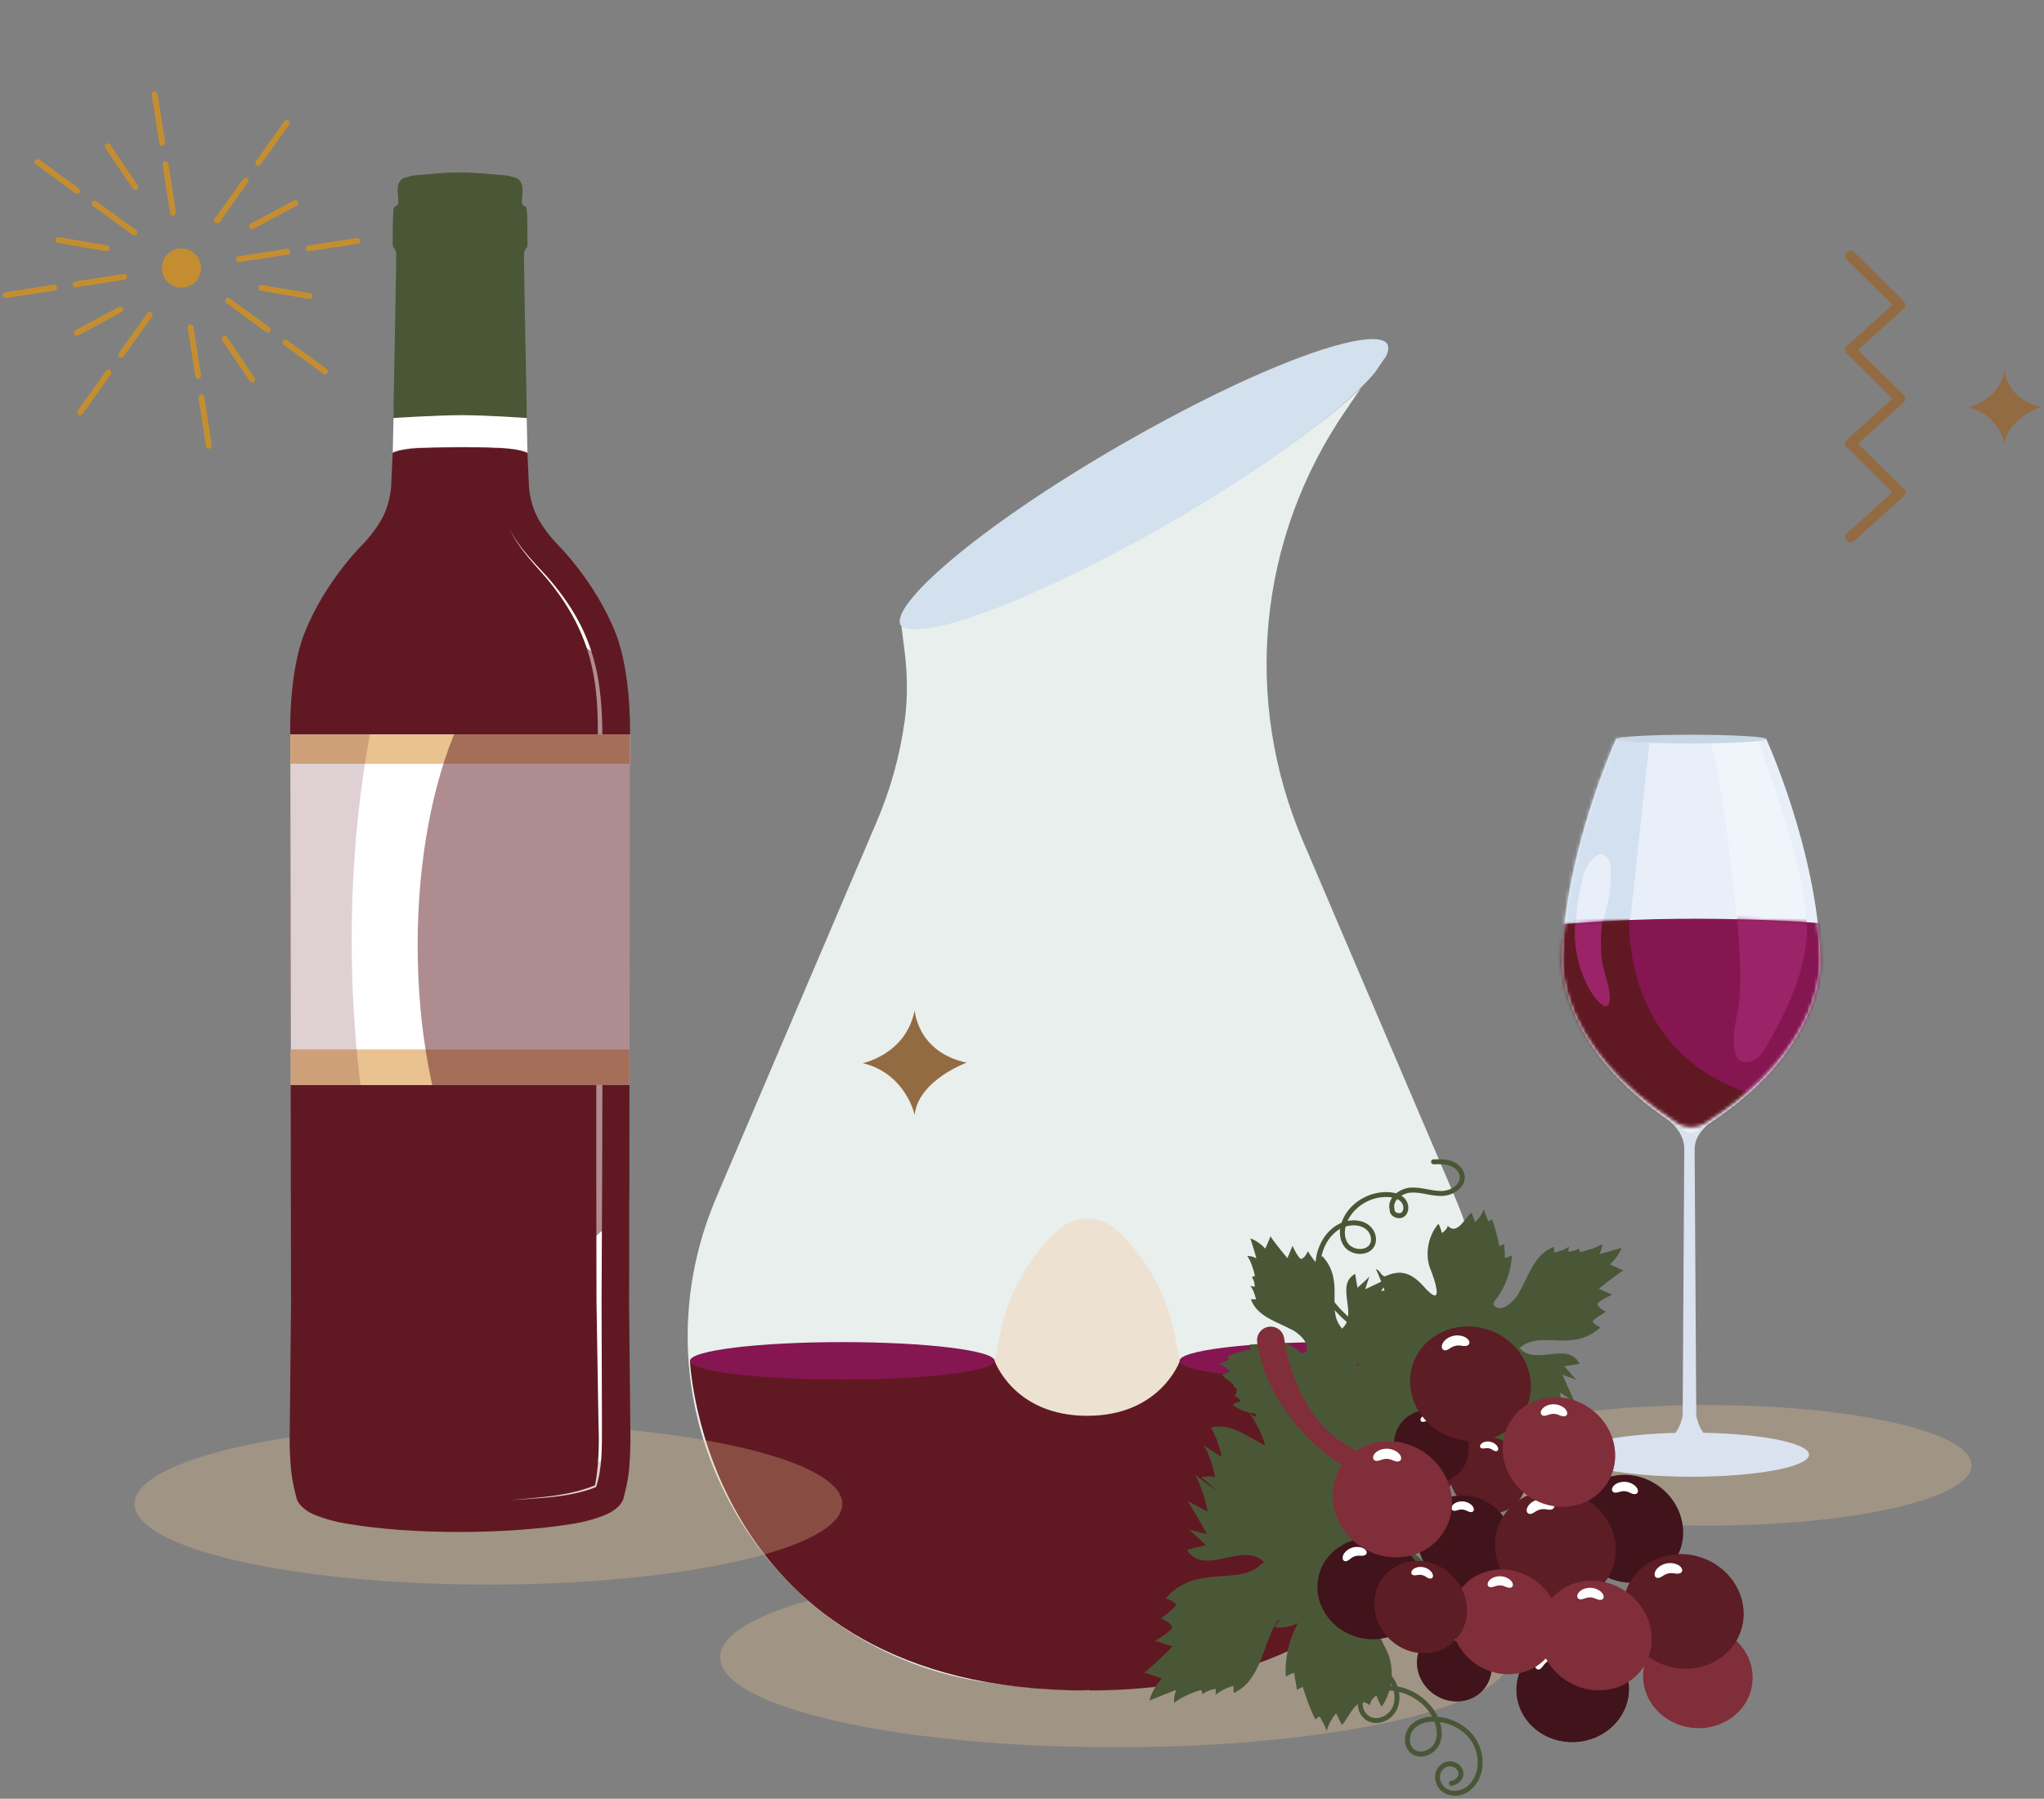 <svg width="591" height="520" viewBox="0 0 591 520" fill="none" xmlns="http://www.w3.org/2000/svg">
<rect x="0" y="0" width="591" height="520" fill="#808080" stroke="none"/>
<path d="M535.045 102.611C534.629 102.611 534.215 102.441 533.916 102.109C533.354 101.486 533.405 100.527 534.027 99.965L547.172 88.122L533.975 75.068C533.379 74.479 533.374 73.517 533.963 72.921C534.552 72.325 535.514 72.32 536.11 72.909L550.451 87.093C550.748 87.387 550.911 87.79 550.9 88.208C550.891 88.626 550.709 89.021 550.399 89.301L536.058 102.222C535.768 102.484 535.404 102.612 535.042 102.612L535.045 102.611Z" fill="#936B42"/>
<path d="M535.045 129.716C534.629 129.716 534.215 129.546 533.916 129.215C533.354 128.591 533.405 127.632 534.027 127.07L547.173 115.227L533.977 102.174C533.381 101.585 533.376 100.623 533.965 100.027C534.554 99.432 535.516 99.426 536.111 100.016L550.452 114.2C550.749 114.493 550.912 114.896 550.902 115.314C550.892 115.732 550.711 116.128 550.4 116.408L536.06 129.329C535.769 129.59 535.406 129.719 535.043 129.719L535.045 129.716Z" fill="#936B42"/>
<path d="M535.045 156.821C534.629 156.821 534.215 156.651 533.916 156.319C533.354 155.695 533.405 154.736 534.027 154.175L547.173 142.331L533.977 129.279C533.381 128.69 533.376 127.728 533.965 127.132C534.554 126.536 535.516 126.531 536.111 127.12L550.452 141.304C550.749 141.597 550.912 142.001 550.902 142.419C550.892 142.837 550.711 143.232 550.4 143.512L536.06 156.433C535.769 156.695 535.406 156.823 535.043 156.823L535.045 156.821Z" fill="#936B42"/>
<g style="mix-blend-mode:darken">
<g clip-path="url(#clip0_8684_920)">
<g style="mix-blend-mode:multiply" opacity="0.3">
<path d="M493.552 441.054C535.817 441.054 570.079 433.248 570.079 423.618C570.079 413.989 535.817 406.183 493.552 406.183C451.288 406.183 417.026 413.989 417.026 423.618C417.026 433.248 451.288 441.054 493.552 441.054Z" fill="#EAC290"/>
</g>
<path d="M455.124 420.543C455.124 424.059 470.332 426.914 489.094 426.914C507.855 426.914 523.064 424.065 523.064 420.543C523.064 417.021 507.855 414.172 489.094 414.172C470.332 414.172 455.124 417.021 455.124 420.543Z" fill="#DAE2EF"/>
<path d="M479.685 417.433C485.682 415.952 486.525 409.129 486.525 409.129L486.989 332.293C487.091 327.217 482.604 324.001 482.604 324.001L488.992 324.238L495.363 323.961C495.363 323.961 489.886 327.217 489.988 332.293L490.452 409.129C490.452 409.129 491.301 416.025 497.383 417.456C497.683 417.523 497.722 417.936 497.434 418.044C495.838 418.637 492.607 419.553 488.489 419.542C484.573 419.553 481.343 418.552 479.674 418.021C479.379 417.93 479.391 417.506 479.685 417.433Z" fill="#DAE2EF"/>
<path d="M451.611 276.895C452.674 245.577 467.277 213.666 467.277 213.666L488.992 214.927L510.707 213.666C510.707 213.666 525.31 245.583 526.374 276.895C526.374 276.895 528.648 304.43 490.033 327.359C489.394 327.738 488.591 327.743 487.951 327.359C449.415 304.232 451.611 276.895 451.611 276.895Z" fill="#E8EFF9"/>
<mask id="mask0_8684_920" style="mask-type:luminance" maskUnits="userSpaceOnUse" x="451" y="213" width="76" height="115">
<path d="M451.611 276.895C452.674 245.577 467.277 213.666 467.277 213.666L488.992 214.927L510.707 213.666C510.707 213.666 525.31 245.583 526.374 276.895C526.374 276.895 528.648 304.43 490.033 327.359C489.394 327.738 488.591 327.743 487.951 327.359C449.415 304.232 451.611 276.895 451.611 276.895Z" fill="white"/>
</mask>
<g mask="url(#mask0_8684_920)">
<path d="M471.402 265.917L477.637 207.895H451.922L447.356 272.384L471.402 265.917Z" fill="#D3E0EF"/>
<path d="M502.102 265.685C502.102 265.685 497.66 214.068 491.985 208.89L506.86 210.15C506.86 210.15 523.336 253.396 521.966 266.607L502.102 265.685Z" fill="#F0F5FC"/>
<path d="M464.533 262.48C465.473 259.439 465.625 256.222 465.772 253.039C465.823 251.96 465.869 250.869 465.62 249.817C465.371 248.766 464.788 247.748 463.843 247.222C463.475 247.019 463.051 246.889 462.632 246.94C462.202 246.991 461.818 247.211 461.467 247.465C459.956 248.54 458.898 250.162 458.214 251.886C457.529 253.61 457.178 255.447 456.844 257.268C456.296 260.275 455.775 263.311 455.786 266.363C455.786 267.217 455.837 268.093 456.205 268.868C456.567 269.636 457.314 270.287 458.168 270.292C458.785 270.298 459.356 269.981 459.877 269.648C461.042 268.89 462.587 268.472 463.317 267.257C463.606 266.776 463.747 265.804 463.877 265.267C464.092 264.391 464.273 263.339 464.539 262.48H464.533Z" fill="#E8EFF9"/>
</g>
<mask id="mask1_8684_920" style="mask-type:luminance" maskUnits="userSpaceOnUse" x="451" y="214" width="76" height="112">
<path d="M451.611 276.81C452.674 245.916 467.277 214.435 467.277 214.435L488.992 215.678L510.707 214.435C510.707 214.435 525.31 245.916 526.374 276.81C526.374 276.81 528.524 302.485 493.151 324.696C490.616 326.284 487.357 326.279 484.834 324.679C449.534 302.299 451.605 276.81 451.605 276.81H451.611Z" fill="white"/>
</mask>
<g mask="url(#mask1_8684_920)">
<path d="M528.705 267.063C528.705 267.063 489.128 263.524 449.545 267.453V290.359L479.459 326.871L499.884 328.059L528.043 292.32L528.705 267.063Z" fill="#851652"/>
<mask id="mask2_8684_920" style="mask-type:luminance" maskUnits="userSpaceOnUse" x="449" y="265" width="80" height="64">
<path d="M528.705 267.063C528.705 267.063 489.128 263.524 449.545 267.453V290.359L479.459 326.871L499.884 328.059L528.043 292.32L528.705 267.063Z" fill="white"/>
</mask>
<g mask="url(#mask2_8684_920)">
<path d="M471.13 264.57C471.13 264.57 467.277 310.534 516.552 318.697L495.635 338.923L459.379 321.054L441.053 285.514L444.442 262.738L471.136 264.57H471.13Z" fill="#601922"/>
<path d="M519.33 284.677C517.236 290.562 514.334 296.136 511.284 301.602C510.56 302.903 509.813 304.214 508.749 305.271C507.686 306.323 506.26 307.103 504.755 307.069C503.969 307.052 503.154 306.792 502.616 306.227C502.243 305.831 502.028 305.322 501.858 304.813C500.478 300.664 501.773 296.187 502.526 291.885C503.821 284.434 502.961 273.208 502.283 265.678C502.164 264.349 502.967 263.987 502.967 263.987C503.703 263.224 505.179 263.298 506.232 263.1C509.134 262.552 512.144 262.591 515.03 263.185C516.965 263.58 520.982 263.111 521.983 265.005C523.058 267.034 522.198 273.049 521.836 275.209C521.293 278.431 520.427 281.597 519.33 284.677Z" fill="#9B2468"/>
<path d="M462.949 269.46C462.842 272.569 462.785 275.701 463.39 278.753C464.064 282.185 465.569 285.509 465.461 289.002C465.433 289.878 464.997 291.015 464.115 290.919C463.837 290.89 463.588 290.732 463.362 290.568C461.586 289.279 460.335 287.408 459.305 285.48C456.482 280.178 455.107 274.135 455.368 268.154C455.435 266.605 455.617 265.022 456.29 263.62C456.963 262.218 458.197 261.003 459.741 260.687C464.997 259.601 463.051 266.673 462.955 269.46H462.949Z" fill="#9B2468"/>
</g>
</g>
<path d="M467.277 213.666C467.277 214.361 476.997 214.927 488.992 214.927C500.987 214.927 510.707 214.361 510.707 213.666C510.707 212.971 500.987 212.405 488.992 212.405C476.997 212.405 467.277 212.971 467.277 213.666Z" fill="#C7D7E5"/>
<g style="mix-blend-mode:multiply" opacity="0.3">
<path d="M322.458 505.135C385.56 505.135 436.715 493.48 436.715 479.102C436.715 464.724 385.56 453.068 322.458 453.068C259.356 453.068 208.201 464.724 208.201 479.102C208.201 493.48 259.356 505.135 322.458 505.135Z" fill="#EAC290"/>
</g>
<path d="M400.491 103.55L400.405 103.496L397.361 107.937C388.89 117.881 367.605 134.259 337.448 151.667C295.354 175.963 263.637 186.33 260.409 180.751C257.192 175.172 282.02 152.88 324.114 128.572C343.016 117.664 361.495 108.652 376.151 103.214C385.348 99.802 392.541 98.025 396.852 98.025C399.105 98.025 400.578 98.513 401.141 99.488C401.672 100.408 401.423 101.784 400.481 103.55H400.491Z" fill="#D3E0ED"/>
<path d="M207.028 346.365L253.509 237.512C257.463 228.262 260.171 218.502 261.558 208.536C262.446 202.167 262.446 195.364 261.558 188.312L260.658 181.087C261.633 181.661 263.031 181.932 264.796 181.932C277.492 181.932 309.068 167.937 337.99 151.244C360.207 138.419 381.817 123.438 393.516 112.194L389.031 118.748C363.792 155.588 359.199 202.102 376.737 243.167L420.802 346.354C433.118 375.201 431.537 407.524 416.447 435.038C401.466 462.367 375.296 480.966 344.652 486.058C335.076 487.65 324.753 488.527 313.921 488.69C303.088 488.527 292.765 487.639 283.189 486.058C252.534 480.966 226.364 462.367 211.394 435.038C196.315 407.524 194.734 375.201 207.05 346.354L207.028 346.365Z" fill="#E8EFED"/>
<path d="M256.022 458.566C256.022 454.958 257.745 451.514 260.648 449.358L261.85 448.459C272.899 440.216 280.503 428.235 283.254 414.727L289.277 385.166C291.595 373.771 297.325 363.567 305.84 355.649C310.627 351.197 318.134 351.197 322.922 355.649C331.436 363.567 337.166 373.771 339.484 385.166L345.507 414.727C348.259 428.235 355.863 440.216 366.912 448.47L368.103 449.358C370.995 451.514 372.729 454.958 372.729 458.576V459.053C367.497 451.622 343.752 446.163 314.375 446.163C285.009 446.163 261.254 451.622 256.022 459.053V458.576V458.566Z" fill="#EDE2D2"/>
<path d="M389.876 393.409H341.153C341.153 393.409 335.628 409.3 314.365 409.3C293.101 409.3 287.577 393.409 287.577 393.409H199.5C199.5 393.409 203.367 488.7 313.91 488.7C313.91 488.7 313.888 488.646 313.845 488.559L314.365 488.7L314.885 488.559C314.852 488.646 314.82 488.7 314.82 488.7C425.362 488.7 428.753 393.409 428.753 393.409H389.876Z" fill="#601922"/>
<path d="M384.904 398.825C409.127 398.825 428.764 396.401 428.764 393.409C428.764 390.418 409.127 387.993 384.904 387.993C360.681 387.993 341.044 390.418 341.044 393.409C341.044 396.401 360.681 398.825 384.904 398.825Z" fill="#851652"/>
<path d="M243.544 398.825C267.868 398.825 287.587 396.401 287.587 393.409C287.587 390.418 267.868 387.993 243.544 387.993C219.219 387.993 199.5 390.418 199.5 393.409C199.5 396.401 219.219 398.825 243.544 398.825Z" fill="#851652"/>
</g>
</g>
<path d="M50.14 62.331C49.677 62.403 49.245 62.086 49.173 61.622L47.013 47.607C46.941 47.144 47.258 46.71 47.721 46.64C48.185 46.568 48.617 46.886 48.689 47.35L50.85 61.364C50.922 61.827 50.605 62.261 50.14 62.331Z" fill="#C48E30"/>
<path d="M47.024 42.118C46.561 42.189 46.128 41.872 46.056 41.408L43.896 27.393C43.825 26.93 44.142 26.496 44.605 26.426C45.068 26.355 45.502 26.672 45.572 27.136L47.732 41.15C47.804 41.614 47.487 42.047 47.022 42.118H47.024Z" fill="#C48E30"/>
<path d="M60.528 129.71C60.065 129.781 59.631 129.464 59.561 129L57.4 114.984C57.328 114.521 57.646 114.087 58.109 114.017C58.572 113.945 59.005 114.262 59.077 114.725L61.237 128.741C61.308 129.204 60.991 129.637 60.527 129.708L60.528 129.71Z" fill="#C48E30"/>
<path d="M57.411 109.496C56.948 109.567 56.516 109.25 56.444 108.787L54.284 94.771C54.212 94.308 54.529 93.876 54.994 93.804C55.457 93.732 55.889 94.049 55.961 94.513L58.121 108.528C58.193 108.991 57.874 109.424 57.411 109.496Z" fill="#C48E30"/>
<path d="M83.195 73.606L69.18 75.766C68.717 75.838 68.285 75.52 68.213 75.057C68.141 74.594 68.46 74.16 68.923 74.09L82.937 71.93C83.4 71.858 83.834 72.175 83.904 72.64C83.976 73.103 83.658 73.537 83.196 73.607L83.195 73.606Z" fill="#C48E30"/>
<path d="M103.407 70.49L89.393 72.65C88.93 72.721 88.498 72.404 88.426 71.941C88.355 71.478 88.672 71.044 89.135 70.974L103.149 68.814C103.612 68.742 104.044 69.059 104.116 69.524C104.188 69.987 103.87 70.421 103.407 70.491V70.49Z" fill="#C48E30"/>
<path d="M15.818 83.994L1.804 86.154C1.341 86.225 0.907 85.908 0.836 85.445C0.765 84.982 1.083 84.548 1.546 84.478L15.56 82.318C16.023 82.246 16.457 82.563 16.528 83.028C16.599 83.491 16.281 83.923 15.818 83.995V83.994Z" fill="#C48E30"/>
<path d="M36.031 80.878L22.017 83.038C21.554 83.109 21.121 82.792 21.049 82.328C20.978 81.865 21.295 81.431 21.758 81.361L35.772 79.201C36.235 79.129 36.669 79.446 36.739 79.91C36.811 80.374 36.492 80.807 36.029 80.878H36.031Z" fill="#C48E30"/>
<path d="M77.566 96.148C77.352 96.181 77.126 96.134 76.937 95.996L65.473 87.65C65.095 87.375 65.011 86.843 65.287 86.465C65.565 86.087 66.094 86.003 66.472 86.279L77.936 94.625C78.314 94.901 78.398 95.432 78.122 95.81C77.983 96 77.781 96.115 77.566 96.15V96.148Z" fill="#C48E30"/>
<path d="M94.1 108.187C93.886 108.22 93.659 108.172 93.471 108.034L82.008 99.687C81.63 99.412 81.546 98.88 81.821 98.502C82.098 98.124 82.628 98.04 83.007 98.316L94.47 106.663C94.848 106.938 94.932 107.47 94.657 107.848C94.518 108.038 94.316 108.153 94.1 108.187Z" fill="#C48E30"/>
<path d="M22.453 56.021C22.24 56.054 22.013 56.005 21.825 55.868L10.362 47.522C9.984 47.246 9.9 46.716 10.176 46.337C10.452 45.961 10.983 45.876 11.361 46.152L22.824 54.499C23.202 54.774 23.285 55.306 23.011 55.684C22.871 55.874 22.67 55.989 22.453 56.023V56.021Z" fill="#C48E30"/>
<path d="M38.987 68.058C38.773 68.091 38.546 68.044 38.358 67.906L26.894 59.56C26.516 59.284 26.433 58.753 26.707 58.375C26.984 57.997 27.514 57.913 27.893 58.189L39.357 66.535C39.735 66.811 39.819 67.342 39.544 67.72C39.405 67.91 39.203 68.025 38.987 68.058Z" fill="#C48E30"/>
<path d="M39.234 54.862C38.919 54.91 38.592 54.78 38.402 54.5L30.457 42.753C30.194 42.366 30.296 41.838 30.684 41.575C31.073 41.313 31.601 41.414 31.862 41.802L39.807 53.547C40.07 53.935 39.968 54.463 39.58 54.725C39.473 54.798 39.355 54.842 39.234 54.861V54.862Z" fill="#C48E30"/>
<path d="M73.051 110.551C72.736 110.599 72.409 110.469 72.218 110.188L64.279 98.438C64.016 98.051 64.118 97.523 64.507 97.26C64.896 96.999 65.423 97.101 65.686 97.488L73.624 109.238C73.887 109.625 73.783 110.153 73.396 110.416C73.288 110.489 73.17 110.533 73.051 110.551Z" fill="#C48E30"/>
<path d="M30.954 72.607C30.867 72.62 30.775 72.62 30.683 72.606L16.703 70.236C16.241 70.157 15.929 69.719 16.009 69.257C16.087 68.795 16.525 68.486 16.987 68.561L30.968 70.931C31.429 71.009 31.741 71.447 31.661 71.909C31.599 72.278 31.306 72.551 30.954 72.606V72.607Z" fill="#C48E30"/>
<path d="M89.68 86.433C89.592 86.446 89.501 86.446 89.408 86.431L75.428 84.054C74.967 83.975 74.656 83.536 74.734 83.075C74.813 82.613 75.251 82.305 75.714 82.381L89.692 84.758C90.154 84.837 90.464 85.276 90.386 85.737C90.322 86.106 90.03 86.38 89.679 86.433H89.68Z" fill="#C48E30"/>
<path d="M22.395 97.031C22.05 97.085 21.693 96.919 21.518 96.594C21.296 96.181 21.452 95.666 21.866 95.446L34.364 88.749C34.778 88.53 35.292 88.683 35.512 89.097C35.734 89.51 35.578 90.024 35.166 90.245L22.667 96.941C22.579 96.988 22.488 97.017 22.395 97.031Z" fill="#C48E30"/>
<path d="M72.995 66.243C72.649 66.296 72.293 66.13 72.118 65.805C71.896 65.391 72.053 64.878 72.466 64.657L84.967 57.966C85.38 57.747 85.894 57.9 86.116 58.314C86.338 58.728 86.181 59.241 85.769 59.463L73.267 66.153C73.18 66.199 73.088 66.228 72.996 66.243H72.995Z" fill="#C48E30"/>
<path d="M62.901 64.593C62.69 64.626 62.465 64.578 62.278 64.444C61.897 64.172 61.809 63.641 62.082 63.26L70.325 51.722C70.597 51.341 71.128 51.254 71.509 51.524C71.89 51.796 71.979 52.327 71.705 52.708L63.462 64.245C63.324 64.439 63.118 64.557 62.901 64.59V64.593Z" fill="#C48E30"/>
<path d="M74.79 47.952C74.579 47.985 74.355 47.937 74.168 47.804C73.787 47.532 73.698 47.002 73.972 46.621L82.215 35.084C82.489 34.702 83.018 34.615 83.399 34.886C83.78 35.158 83.868 35.689 83.595 36.069L75.352 47.607C75.214 47.8 75.009 47.919 74.79 47.952Z" fill="#C48E30"/>
<path d="M23.268 120.062C23.057 120.095 22.833 120.047 22.646 119.915C22.265 119.643 22.176 119.112 22.449 118.731L30.693 107.194C30.965 106.812 31.496 106.726 31.876 106.996C32.257 107.268 32.346 107.799 32.073 108.18L23.829 119.717C23.691 119.911 23.485 120.029 23.268 120.062Z" fill="#C48E30"/>
<path d="M35.159 103.422C34.948 103.455 34.724 103.407 34.537 103.273C34.156 103.001 34.067 102.47 34.34 102.09L42.584 90.552C42.857 90.17 43.387 90.084 43.767 90.355C44.148 90.627 44.237 91.157 43.964 91.538L35.72 103.075C35.582 103.269 35.378 103.387 35.159 103.42V103.422Z" fill="#C48E30"/>
<path d="M58.068 76.622C58.544 79.711 56.427 82.601 53.338 83.076C50.249 83.552 47.359 81.434 46.883 78.345C46.407 75.256 48.524 72.367 51.613 71.89C54.702 71.414 57.592 73.531 58.068 76.62V76.622Z" fill="#C48E30"/>
<path d="M249.463 307.345C249.463 307.345 261.971 304.843 264.473 292.058C264.473 292.058 265.168 304.148 279.48 307.205C279.48 307.205 265.445 312.347 264.473 322.353C264.473 322.353 261.971 310.402 249.463 307.343V307.345Z" fill="#936B42"/>
<path d="M569.152 117.703C569.152 117.703 577.889 115.956 579.637 107.024C579.637 107.024 580.122 115.47 590.12 117.606C590.12 117.606 580.316 121.198 579.637 128.188C579.637 128.188 577.889 119.839 569.152 117.704V117.703Z" fill="#936B42"/>
<g clip-path="url(#clip1_8684_920)">
<path d="M410.823 418.674C410.776 420.207 410.743 421.799 410.703 423.325C411.596 422.703 412.509 421.947 413.142 421.09C412.729 423.098 411.796 426.725 411.809 427.836C411.982 428.09 412.249 428.371 412.342 428.873C413.841 434.06 409.097 439.032 404.027 439.38C400.855 439.949 397.397 438.169 394.452 439.869C393.092 440.578 391.467 442.137 392.18 443.623C392.686 447.786 404.3 446.307 402.348 459.223C400.808 458.42 401.501 460.046 401.035 462.964C400.582 462.643 400.042 462.268 399.562 461.94C398.923 464.383 398.13 467.762 397.717 469.817C397.104 469.656 396.531 468.686 396.317 468.365C395.604 469.221 394.632 471.303 393.452 472.648C392.886 472.119 392.473 471.33 392.153 470.607C390.001 473.404 387.309 477.292 387.382 477.52C386.882 476.596 388.115 475.526 387.602 474.508C383.751 472.113 383.064 469.242 384.151 464.845C386.409 456.352 381.192 463.038 379.133 466.096C376.701 469.228 372.343 470.928 368.519 470.419C369.012 469.543 369.498 468.96 370.045 468.365C369.312 467.983 368.346 467.816 367.639 468.097C368.359 464.57 363.388 465.561 361.376 464.818C361.949 464.042 362.422 463.379 362.928 462.656C361.436 462.348 359.957 462.302 358.844 462.656C359.117 462.409 360.083 461.043 360.796 459.932C360.496 459.732 360.183 459.524 359.817 459.424C361.156 457.543 362.995 455.529 364.568 453.983C364.228 453.729 363.741 453.381 363.515 453.247C363.555 453.166 363.568 453.113 363.548 453.093C364.248 452.718 365.294 451.681 366.32 451.078C365.874 450.623 365.42 450.228 364.794 449.894C367.806 448.007 371.777 446.963 375.189 446.996C376.088 446.835 377.427 447.418 378.08 446.809C379.32 443.657 373.683 442.586 371.304 442.987C366.593 443.322 360.91 445.142 356.825 441.85C357.271 441.589 357.678 441.354 358.098 441.107C356.938 439.942 355.779 439.099 354.673 438.671C354.833 438.657 355.479 438.376 355.852 438.196C355.359 437.413 354.573 436.67 353.633 436.255C353.827 436.034 354.066 435.76 354.26 435.539C352.74 434.053 350.835 432.433 349.302 431.865C349.982 431.389 350.995 431.028 351.901 431.021C350.575 429.803 349.256 428.659 347.357 427.073C349.109 426.698 350.941 426.825 352.574 427.247C352.387 425.714 352.034 423.566 351.914 423.392C352.134 423.646 356.279 425.152 359.45 426.156C359.25 424.918 359.03 423.566 358.817 422.361C360.043 423.185 361.976 424.262 362.882 424.275C363.548 423.66 363.548 422.228 363.402 421.297C365.54 422.315 367.326 422.977 367.419 422.783C367.726 422.301 367.739 421.137 367.566 420.227C377.068 422.602 376.628 432.561 383.158 434.689C383.098 434.689 383.431 434.876 383.604 434.943C385.643 428.96 375.115 425.453 378.44 419.49C379.446 420.642 380.266 421.552 381.145 422.522C381.672 420.722 382.311 418.346 382.365 417.878C382.398 418.286 382.911 420.36 383.264 421.692C384.524 419.751 385.79 417.73 387.442 415.013C387.429 416.666 387.422 418.118 387.422 419.644C389.801 417.71 391.707 415.723 392.992 413.762C392.779 414.438 392.326 417.402 392.086 419.39C394.845 417.69 397.81 414.953 399.196 412.49C399.083 413.019 398.869 415.395 398.763 416.954C400.382 415.662 401.881 414.083 403.047 412.216C405.872 415.04 404.926 420.334 405.013 423.847C406.039 423.231 408.558 419.705 409.35 418.011C409.304 418.54 409.231 419.256 409.184 419.798C409.71 419.45 410.317 419.042 410.843 418.694L410.823 418.674Z" fill="#4A5736"/>
<g style="mix-blend-mode:screen" opacity="0.4">
<path d="M410.823 418.674C410.776 420.207 410.743 421.799 410.703 423.325C411.596 422.703 412.509 421.947 413.142 421.09C412.729 423.098 411.796 426.725 411.809 427.836C411.982 428.09 412.249 428.371 412.342 428.873C413.841 434.06 409.097 439.032 404.027 439.38C400.855 439.949 397.397 438.169 394.452 439.869C393.092 440.578 391.467 442.137 392.18 443.623C392.686 447.786 404.3 446.307 402.348 459.223C400.808 458.42 401.501 460.046 401.035 462.964C400.582 462.643 400.042 462.268 399.562 461.94C398.923 464.383 398.13 467.762 397.717 469.817C397.104 469.656 396.531 468.686 396.317 468.365C395.604 469.221 394.632 471.303 393.452 472.648C392.886 472.119 392.473 471.33 392.153 470.607C390.001 473.404 387.309 477.292 387.382 477.52C386.882 476.596 388.115 475.526 387.602 474.508C383.751 472.113 383.064 469.242 384.151 464.845C386.409 456.352 381.192 463.038 379.133 466.096C376.701 469.228 372.343 470.928 368.519 470.419C369.012 469.543 369.498 468.96 370.045 468.365C369.312 467.983 368.346 467.816 367.639 468.097C368.359 464.57 363.388 465.561 361.376 464.818C361.949 464.042 362.422 463.379 362.928 462.656C361.436 462.348 359.957 462.302 358.844 462.656C359.117 462.409 360.083 461.043 360.796 459.932C360.496 459.732 360.183 459.524 359.817 459.424C361.156 457.543 362.995 455.529 364.568 453.983C364.228 453.729 363.741 453.381 363.515 453.247C363.555 453.166 363.568 453.113 363.548 453.093C364.248 452.718 365.294 451.681 366.32 451.078C365.874 450.623 365.42 450.228 364.794 449.894C367.806 448.007 371.777 446.963 375.189 446.996C376.088 446.835 377.427 447.418 378.08 446.809C379.32 443.657 373.683 442.586 371.304 442.987C366.593 443.322 360.91 445.142 356.825 441.85C357.271 441.589 357.678 441.354 358.098 441.107C356.938 439.942 355.779 439.099 354.673 438.671C354.833 438.657 355.479 438.376 355.852 438.196C355.359 437.413 354.573 436.67 353.633 436.255C353.827 436.034 354.066 435.76 354.26 435.539C352.74 434.053 350.835 432.433 349.302 431.865C349.982 431.389 350.995 431.028 351.901 431.021C350.575 429.803 349.256 428.659 347.357 427.073C349.109 426.698 350.941 426.825 352.574 427.247C352.387 425.714 352.034 423.566 351.914 423.392C352.134 423.646 356.279 425.152 359.45 426.156C359.25 424.918 359.03 423.566 358.817 422.361C360.043 423.185 361.976 424.262 362.882 424.275C363.548 423.66 363.548 422.228 363.402 421.297C365.54 422.315 367.326 422.977 367.419 422.783C367.726 422.301 367.739 421.137 367.566 420.227C377.068 422.602 376.628 432.561 383.158 434.689C383.098 434.689 383.431 434.876 383.604 434.943C385.643 428.96 375.115 425.453 378.44 419.49C379.446 420.642 380.266 421.552 381.145 422.522C381.672 420.722 382.311 418.346 382.365 417.878C382.398 418.286 382.911 420.36 383.264 421.692C384.524 419.751 385.79 417.73 387.442 415.013C387.429 416.666 387.422 418.118 387.422 419.644C389.801 417.71 391.707 415.723 392.992 413.762C392.779 414.438 392.326 417.402 392.086 419.39C394.845 417.69 397.81 414.953 399.196 412.49C399.083 413.019 398.869 415.395 398.763 416.954C400.382 415.662 401.881 414.083 403.047 412.216C405.872 415.04 404.926 420.334 405.013 423.847C406.039 423.231 408.558 419.705 409.35 418.011C409.304 418.54 409.231 419.256 409.184 419.798C409.71 419.45 410.317 419.042 410.843 418.694L410.823 418.674Z" fill="#4A5736"/>
</g>
<path d="M392.506 461.412C392.506 461.372 392.493 461.345 392.493 461.338C392.493 461.345 392.493 461.372 392.506 461.412Z" fill="white"/>
<path d="M392.526 461.552C392.519 461.505 392.513 461.458 392.506 461.425C392.506 461.458 392.519 461.498 392.526 461.552Z" fill="white"/>
<g style="mix-blend-mode:screen">
<path d="M404.033 425.42C399.349 427.528 395.231 430.841 392.113 434.916C396.684 433.698 403.274 431.657 407.438 434.261C403.094 431.691 396.297 434.127 391.773 435.432C391.187 437.72 390.287 439.922 389.035 441.957C389.508 442.017 389.974 442.071 390.454 442.117C390.874 442.171 390.78 442.78 390.387 442.74C389.861 442.68 389.334 442.613 388.815 442.532C387.962 443.918 387.056 445.269 386.103 446.588C387.315 448.274 388.382 450.061 389.294 451.922C392.273 452.343 395.098 453.675 397.303 455.669C395.078 453.836 392.333 452.685 389.508 452.363C390.927 455.341 391.96 458.5 392.566 461.726C392.579 461.793 392.586 461.867 392.599 461.94C392.586 461.86 392.573 461.786 392.566 461.726C392.713 462.516 392.839 463.312 392.932 464.109C391.98 457.931 389.461 452.035 385.716 447.11C383.944 449.512 382.012 451.788 379.939 453.929C379.56 456.961 378.567 459.899 377.074 462.536C378.367 459.993 379.193 457.215 379.48 454.398C375.782 458.146 371.65 461.458 367.199 464.242C371.697 461.298 375.848 457.811 379.526 453.889C379.526 453.876 379.526 453.869 379.526 453.856H379.553C380.206 453.16 380.846 452.45 381.465 451.728C377.834 453.923 373.476 454.846 369.318 454.264C373.949 454.773 378.72 453.421 382.391 450.63C384.51 448.054 386.443 445.31 388.148 442.439C383.338 441.689 378.7 440.29 374.189 438.517L374.169 438.537C374.169 438.537 374.149 438.51 374.142 438.497C373.383 438.196 372.623 437.888 371.87 437.567V437.6C368.645 438.189 365.48 439.186 362.475 440.565C365.267 439.139 368.232 438.055 371.291 437.319C365.714 434.91 360.323 431.999 355.026 429.101C360.483 431.972 366.04 434.856 371.784 437.198C371.784 437.198 371.79 437.198 371.797 437.198C372.437 437.466 373.076 437.72 373.723 437.968C371.417 434.99 369.538 431.697 368.146 428.217C369.751 431.865 371.897 435.258 374.476 438.256C376.095 438.858 377.727 439.407 379.373 439.902C378.567 438.122 378 436.235 377.707 434.321C378.154 436.335 378.893 438.276 379.886 440.056C382.665 440.859 385.49 441.488 388.368 441.883C389.774 439.809 390.787 437.52 391.453 435.124C389.681 431.021 386.602 427.508 382.798 425.166C386.562 427.321 389.674 430.607 391.62 434.515C392.686 430.299 392.739 425.781 392.106 421.505C392.852 425.721 392.939 430.185 392.026 434.394C395.245 430.499 399.389 427.374 404.04 425.427L404.033 425.42Z" fill="#4A5736"/>
</g>
<path d="M363.141 407.25C365.007 408.301 366.939 409.378 368.792 410.409C368.605 408.89 368.265 407.263 367.619 405.932C369.831 407.752 373.689 411.259 375.075 411.955C375.502 411.908 376.015 411.754 376.701 411.961C384.064 413.454 387.129 422.582 384.264 429.114C382.911 433.431 378.473 436.576 378.66 441.341C378.66 443.489 379.526 446.521 381.812 446.601C387.275 448.676 392.979 433.263 407.638 444.065C405.652 445.463 408.104 445.651 411.396 448.127C410.703 448.482 409.89 448.91 409.177 449.292C411.776 451.667 415.427 454.853 417.693 456.687C417.099 457.342 415.534 457.429 414.994 457.483C415.587 458.929 417.519 461.485 418.419 463.821C417.406 464.182 416.16 464.182 415.061 464.115C417.113 468.606 420.165 474.475 420.498 474.528C419.032 474.555 418.519 472.327 416.926 472.3C411.476 475.532 407.491 474.528 402.774 470.332C393.765 462.02 398.629 472.842 401.061 477.386C403.347 482.445 402.614 488.964 399.509 493.388C398.749 492.203 398.343 491.226 397.963 490.155C397.017 490.824 396.184 491.915 396.071 492.973C392.193 489.787 390.187 496.613 387.968 498.641C387.382 497.43 386.869 496.406 386.316 495.308C384.963 496.968 383.95 498.775 383.664 500.394C383.537 499.892 382.471 497.811 381.572 496.198C381.125 496.439 380.672 496.7 380.312 497.088C378.866 494.197 377.574 490.61 376.681 487.652C376.148 487.913 375.402 488.288 375.088 488.489C375.015 488.388 374.955 488.335 374.922 488.348C374.915 487.237 374.316 485.263 374.236 483.59C373.383 483.851 372.603 484.159 371.784 484.721C371.404 479.748 372.703 474.134 374.949 469.911C375.328 468.686 376.921 467.394 376.594 466.196C373.509 462.609 368.539 468.934 367.486 472.153C364.847 478.236 363.408 486.481 356.698 489.426C356.665 488.703 356.638 488.04 356.612 487.358C354.419 488.047 352.634 488.944 351.388 490.035C351.474 489.827 351.548 488.843 351.568 488.268C350.288 488.375 348.862 488.877 347.736 489.774C347.59 489.392 347.41 488.917 347.257 488.529C344.445 489.452 341.206 490.777 339.507 492.317C339.361 491.166 339.581 489.667 340.147 488.536C337.788 489.399 335.516 490.296 332.331 491.634C333.004 489.211 334.343 487.01 335.929 485.256C333.917 484.5 331.045 483.543 330.752 483.583C331.212 483.476 335.756 479.3 339.048 476.001C337.395 475.445 335.583 474.843 333.964 474.328C335.769 473.33 338.355 471.624 338.961 470.513C338.634 469.282 336.869 468.351 335.629 467.943C338.275 465.942 340.24 464.155 340.067 463.914C339.674 463.225 338.241 462.449 337.009 462.081C346.097 451.808 358.091 458.808 364.947 452.062C364.92 452.136 365.36 451.841 365.547 451.667C359.49 445.249 348.343 456.071 343.152 448.073C345.224 447.565 346.877 447.143 348.642 446.675C346.763 444.848 344.245 442.519 343.705 442.144C344.231 442.365 347.123 443.074 348.996 443.496C347.416 440.665 345.751 437.787 343.472 433.973C345.497 435.064 347.29 436.014 349.176 436.998C348.329 432.781 347.117 429.134 345.531 426.263C346.23 426.966 349.589 429.449 351.881 431.035C351.574 426.504 350.115 421.036 347.976 417.724C348.556 418.205 351.348 420.012 353.207 421.157C352.667 418.306 351.688 415.415 350.142 412.758C355.459 411.071 361.369 415.682 365.753 417.857C365.66 416.178 362.942 410.764 361.369 408.676C361.989 409.084 362.822 409.626 363.461 410.041C363.368 409.164 363.261 408.14 363.175 407.263L363.141 407.25Z" fill="#4A5736"/>
<path d="M403.96 457.731C403.907 457.711 403.873 457.704 403.86 457.697C403.873 457.697 403.907 457.711 403.96 457.731Z" fill="white"/>
<path d="M404.146 457.798C404.08 457.778 404.026 457.758 403.98 457.744C404.02 457.758 404.08 457.778 404.146 457.798Z" fill="white"/>
<path d="M404.366 457.872C404.366 457.872 404.38 457.872 404.386 457.879C404.386 457.879 404.373 457.879 404.366 457.872Z" fill="white"/>
<g style="mix-blend-mode:screen">
<path d="M367.053 420.066C366.62 427.261 368.032 434.522 371.037 441.047C372.497 434.569 374.249 425.052 380.166 421.559C374.182 425.293 372.776 435.332 371.457 441.81C373.896 444.025 376.035 446.568 377.727 449.453C378.107 448.904 378.48 448.355 378.84 447.793C379.18 447.304 379.873 447.813 379.559 448.281C379.146 448.897 378.72 449.506 378.287 450.108C379.44 452.069 380.526 454.07 381.532 456.105C384.397 455.69 387.289 455.523 390.174 455.59C392.626 452.156 396.097 449.506 399.982 448.054C396.277 449.64 393.079 452.304 390.853 455.61C395.444 455.777 400.009 456.533 404.38 457.872C404.466 457.905 404.566 457.932 404.666 457.972C404.56 457.939 404.46 457.905 404.38 457.872C405.452 458.2 406.512 458.561 407.558 458.962C399.322 456.145 390.42 455.449 381.925 456.915C383.737 460.676 385.296 464.557 386.589 468.526C390.087 470.969 393.066 474.101 395.338 477.661C393.039 474.402 390.154 471.578 386.862 469.396C389.081 476.423 390.494 483.711 391.04 491.052C390.327 483.55 388.721 476.128 386.263 469.008C386.249 469.001 386.236 468.994 386.223 468.981L386.243 468.954C385.803 467.689 385.343 466.438 384.85 465.193C385.203 471.129 383.517 477.146 380.099 481.944C383.731 476.517 385.156 469.704 384.09 463.333C382.285 459.023 380.159 454.853 377.72 450.865C373.676 456.359 368.952 461.224 363.841 465.688V465.728C363.841 465.728 363.808 465.735 363.781 465.742C362.922 466.491 362.049 467.234 361.163 467.964L361.209 467.977C359.843 472.381 359.01 476.965 358.764 481.596C358.817 477.206 359.397 472.809 360.476 468.526C353.893 473.9 346.81 478.725 339.801 483.43C346.877 478.504 354.04 473.458 360.649 467.83C360.649 467.83 360.649 467.816 360.649 467.81H360.663C361.396 467.187 362.122 466.552 362.848 465.916C357.684 466.853 352.401 467.06 347.21 466.532C352.747 466.9 358.317 466.431 363.688 465.166C365.48 463.547 367.213 461.874 368.892 460.14C366.173 459.986 363.481 459.464 360.929 458.594C363.701 459.344 366.573 459.679 369.418 459.598C372.21 456.667 374.815 453.555 377.167 450.229C375.522 447.13 373.356 444.4 370.837 442.011C364.627 441.556 358.297 443.108 352.954 446.327C358.051 443.041 364.128 441.301 370.198 441.415C365.693 437.353 360.156 434.361 354.473 432.374C360.15 434.174 365.707 436.965 370.318 440.826C367.599 434.294 366.433 427.113 367.046 420.066H367.053Z" fill="#4A5736"/>
</g>
<path d="M419.671 384.972C418.819 386.243 417.946 387.568 417.099 388.84C418.186 388.793 419.365 388.639 420.344 388.258C418.925 389.737 416.213 392.3 415.634 393.25C415.64 393.558 415.72 393.939 415.534 394.415C414.048 399.601 407.391 401.268 402.92 398.838C399.935 397.62 397.956 394.261 394.565 394.12C393.039 393.993 390.833 394.441 390.647 396.074C388.861 399.869 399.469 404.841 390.953 414.719C390.074 413.213 389.801 414.96 387.855 417.175C387.642 416.66 387.382 416.051 387.155 415.516C385.316 417.242 382.851 419.672 381.412 421.184C380.979 420.722 381.005 419.591 380.999 419.203C379.939 419.544 378.014 420.783 376.301 421.291C376.101 420.542 376.174 419.652 376.281 418.869C372.976 420.08 368.632 421.927 368.572 422.161C368.638 421.11 370.251 420.87 370.358 419.732C368.379 415.643 369.318 412.845 372.57 409.707C378.993 403.737 371.031 406.595 367.659 408.074C363.934 409.419 359.35 408.515 356.392 406.039C357.278 405.564 357.991 405.33 358.777 405.116C358.357 404.4 357.631 403.737 356.885 403.597C359.37 401 354.639 399.173 353.327 397.466C354.219 397.118 354.979 396.81 355.785 396.476C354.686 395.412 353.46 394.582 352.327 394.287C352.694 394.227 354.233 393.585 355.432 393.029C355.286 392.695 355.126 392.353 354.872 392.072C357.005 391.202 359.63 390.486 361.782 390.011C361.629 389.616 361.402 389.054 361.282 388.826C361.362 388.78 361.396 388.739 361.396 388.713C362.182 388.773 363.621 388.458 364.814 388.492C364.681 387.863 364.507 387.287 364.154 386.672C367.706 386.685 371.617 387.936 374.482 389.79C375.328 390.131 376.155 391.349 377.027 391.182C379.753 389.174 375.548 385.253 373.323 384.316C369.158 382.074 363.388 380.568 361.682 375.589C362.202 375.609 362.668 375.629 363.155 375.642C362.795 374.036 362.262 372.705 361.556 371.748C361.696 371.821 362.388 371.928 362.802 371.982C362.802 371.058 362.528 370.008 361.955 369.151C362.235 369.071 362.582 368.964 362.868 368.877C362.375 366.809 361.622 364.413 360.629 363.108C361.456 363.074 362.508 363.308 363.275 363.784C362.795 362.044 362.289 360.364 361.529 358.008C363.215 358.63 364.694 359.721 365.847 360.953C366.5 359.554 367.346 357.553 367.333 357.339C367.379 357.673 370.084 361.167 372.237 363.717C372.723 362.566 373.263 361.301 373.716 360.17C374.315 361.522 375.382 363.469 376.135 363.971C377.027 363.81 377.794 362.592 378.153 361.736C379.426 363.743 380.579 365.256 380.759 365.142C381.272 364.901 381.905 363.917 382.238 363.054C389.008 370.155 383.344 378.34 387.735 383.647C387.682 383.62 387.868 383.954 387.982 384.102C392.886 380.133 385.849 371.527 391.826 368.268C392.066 369.78 392.273 370.991 392.499 372.283C393.905 371.038 395.704 369.372 395.997 369.004C395.811 369.365 395.138 371.393 394.731 372.718C396.83 371.754 398.969 370.724 401.814 369.312C400.921 370.704 400.148 371.928 399.342 373.22C402.387 372.858 405.046 372.203 407.178 371.232C406.638 371.687 404.679 373.956 403.42 375.502C406.658 375.542 410.623 374.819 413.095 373.474C412.715 373.862 411.276 375.756 410.356 377.021C412.415 376.8 414.521 376.265 416.5 375.308C417.386 379.21 413.775 383.185 411.976 386.196C413.175 386.223 417.173 384.59 418.745 383.586C418.419 384.008 417.986 384.577 417.653 385.005C418.279 384.992 419.012 384.972 419.638 384.958L419.671 384.972Z" fill="#4A5736"/>
<path d="M381.472 411.294C381.485 411.254 381.499 411.233 381.499 411.227C381.499 411.233 381.485 411.26 381.472 411.294Z" fill="white"/>
<path d="M381.412 411.42C381.432 411.374 381.445 411.333 381.465 411.307C381.452 411.333 381.438 411.374 381.412 411.42Z" fill="white"/>
<g style="mix-blend-mode:screen">
<path d="M410.343 387.033C405.259 386.304 400.022 386.899 395.218 388.673C399.729 390.092 406.385 391.899 408.524 396.336C406.219 391.832 399.169 390.246 394.651 388.927C392.939 390.547 391.007 391.932 388.868 392.976C389.234 393.277 389.607 393.578 389.98 393.866C390.307 394.134 389.907 394.602 389.594 394.355C389.181 394.02 388.774 393.679 388.375 393.337C386.915 394.054 385.436 394.709 383.93 395.312C384.057 397.386 384.01 399.468 383.797 401.536C386.089 403.49 387.775 406.127 388.581 408.998C387.668 406.254 385.963 403.804 383.744 402.024C383.364 405.303 382.558 408.529 381.352 411.581C381.059 412.33 380.739 413.067 380.392 413.796C382.871 408.061 383.877 401.723 383.324 395.553C380.552 396.63 377.707 397.527 374.815 398.223C372.883 400.585 370.484 402.539 367.819 403.965C370.264 402.506 372.436 400.605 374.176 398.377C369.058 399.561 363.808 400.15 358.557 400.117C363.928 400.043 369.285 399.314 374.489 397.969C374.489 397.962 374.502 397.948 374.509 397.942L374.529 397.955C375.448 397.714 376.368 397.453 377.281 397.179C373.043 397.092 368.872 395.533 365.66 392.809C369.305 395.72 374.056 397.139 378.646 396.744C381.811 395.7 384.896 394.415 387.862 392.902C384.19 389.69 381.012 386.023 378.14 382.108H378.113C378.113 382.108 378.113 382.081 378.113 382.061C377.627 381.398 377.154 380.736 376.688 380.06L376.674 380.093C373.629 378.862 370.418 377.999 367.146 377.557C370.264 377.845 373.349 378.514 376.328 379.538C372.89 374.512 369.878 369.158 366.939 363.864C370.031 369.218 373.196 374.639 376.807 379.698C376.807 379.698 376.814 379.698 376.821 379.698C377.221 380.267 377.627 380.829 378.04 381.378C377.674 377.624 377.834 373.829 378.507 370.142C377.927 374.084 377.94 378.106 378.527 382.021C379.573 383.393 380.659 384.738 381.791 386.036C382.058 384.095 382.584 382.201 383.351 380.421C382.658 382.362 382.258 384.403 382.145 386.444C384.064 388.613 386.123 390.654 388.348 392.534C390.64 391.531 392.712 390.138 394.545 388.472C395.224 384.048 394.491 379.431 392.512 375.409C394.551 379.25 395.438 383.7 395.004 388.044C398.149 385.052 400.595 381.258 402.334 377.303C400.728 381.264 398.423 385.086 395.418 388.164C400.215 386.592 405.379 386.177 410.343 387.02V387.033Z" fill="#4A5736"/>
</g>
<path d="M419.925 392.152C419.878 393.685 419.845 395.278 419.805 396.804C420.698 396.181 421.611 395.425 422.244 394.568C421.83 396.576 420.898 400.203 420.911 401.314C421.084 401.568 421.351 401.85 421.444 402.352C422.943 407.531 418.199 412.511 413.128 412.859C409.957 413.427 406.499 411.647 403.554 413.347C402.194 414.056 400.568 415.616 401.281 417.101C401.788 421.264 413.402 419.785 411.449 432.701C409.91 431.898 410.603 433.525 410.137 436.442C409.684 436.121 409.144 435.746 408.664 435.419C408.024 437.861 407.232 441.241 406.818 443.289C406.205 443.128 405.632 442.158 405.419 441.836C404.706 442.693 403.733 444.774 402.554 446.12C401.988 445.591 401.575 444.801 401.255 444.078C399.103 446.876 396.411 450.764 396.484 450.992C395.984 450.068 397.217 448.997 396.704 447.98C392.853 445.584 392.166 442.713 393.252 438.316C395.511 429.824 390.294 436.509 388.235 439.568C385.803 442.7 381.445 444.4 377.621 443.891C378.114 443.014 378.6 442.432 379.146 441.836C378.414 441.455 377.447 441.288 376.741 441.569C377.461 438.042 372.49 439.032 370.478 438.29C371.051 437.513 371.524 436.851 372.03 436.128C370.538 435.82 369.058 435.773 367.946 436.128C368.219 435.88 369.185 434.515 369.898 433.404C369.598 433.203 369.285 432.996 368.919 432.895C370.258 431.015 372.097 429.007 373.669 427.455C373.33 427.2 372.843 426.852 372.617 426.718C372.657 426.638 372.67 426.585 372.65 426.564C373.35 426.19 374.396 425.152 375.422 424.55C374.975 424.095 374.522 423.7 373.896 423.366C376.908 421.478 380.879 420.434 384.29 420.468C385.19 420.307 386.529 420.889 387.182 420.28C388.422 417.128 382.785 416.057 380.406 416.459C375.695 416.794 370.011 418.614 365.927 415.321C366.373 415.06 366.78 414.826 367.199 414.578C366.04 413.414 364.881 412.571 363.775 412.142C363.935 412.129 364.581 411.848 364.954 411.667C364.461 410.884 363.675 410.141 362.735 409.726C362.928 409.506 363.168 409.231 363.362 409.01C361.842 407.525 359.937 405.905 358.404 405.336C359.084 404.861 360.097 404.5 361.003 404.493C359.677 403.275 358.357 402.131 356.458 400.545C358.211 400.17 360.043 400.297 361.676 400.719C361.489 399.186 361.136 397.038 361.016 396.864C361.236 397.118 365.38 398.624 368.552 399.628C368.352 398.39 368.132 397.038 367.919 395.833C369.145 396.656 371.077 397.734 371.984 397.747C372.65 397.131 372.65 395.699 372.503 394.769C374.642 395.786 376.428 396.449 376.521 396.255C376.828 395.773 376.841 394.608 376.668 393.698C386.169 396.074 385.73 406.032 392.26 408.16C392.2 408.16 392.533 408.348 392.706 408.415C394.745 402.432 384.217 398.925 387.542 392.962C388.548 394.113 389.368 395.023 390.247 395.994C390.774 394.194 391.413 391.818 391.467 391.349C391.5 391.757 392.013 393.832 392.366 395.164C393.625 393.223 394.891 391.202 396.544 388.485C396.531 390.138 396.524 391.59 396.524 393.116C398.903 391.175 400.808 389.194 402.088 387.233C401.874 387.909 401.421 390.874 401.181 392.862C403.94 391.162 406.905 388.425 408.291 385.962C408.178 386.491 407.965 388.866 407.858 390.426C409.477 389.134 410.976 387.555 412.142 385.688C414.967 388.512 414.021 393.805 414.108 397.319C415.134 396.703 417.653 393.176 418.446 391.483C418.399 392.012 418.326 392.728 418.279 393.27C418.805 392.922 419.412 392.514 419.938 392.166L419.925 392.152Z" fill="#4A5736"/>
<g style="mix-blend-mode:screen" opacity="0.4">
<path d="M419.925 392.152C419.878 393.685 419.845 395.278 419.805 396.804C420.698 396.181 421.611 395.425 422.244 394.568C421.83 396.576 420.898 400.203 420.911 401.314C421.084 401.568 421.351 401.85 421.444 402.352C422.943 407.531 418.199 412.511 413.128 412.859C409.957 413.427 406.499 411.647 403.554 413.347C402.194 414.056 400.568 415.616 401.281 417.101C401.788 421.264 413.402 419.785 411.449 432.701C409.91 431.898 410.603 433.525 410.137 436.442C409.684 436.121 409.144 435.746 408.664 435.419C408.024 437.861 407.232 441.241 406.818 443.289C406.205 443.128 405.632 442.158 405.419 441.836C404.706 442.693 403.733 444.774 402.554 446.12C401.988 445.591 401.575 444.801 401.255 444.078C399.103 446.876 396.411 450.764 396.484 450.992C395.984 450.068 397.217 448.997 396.704 447.98C392.853 445.584 392.166 442.713 393.252 438.316C395.511 429.824 390.294 436.509 388.235 439.568C385.803 442.7 381.445 444.4 377.621 443.891C378.114 443.014 378.6 442.432 379.146 441.836C378.414 441.455 377.447 441.288 376.741 441.569C377.461 438.042 372.49 439.032 370.478 438.29C371.051 437.513 371.524 436.851 372.03 436.128C370.538 435.82 369.058 435.773 367.946 436.128C368.219 435.88 369.185 434.515 369.898 433.404C369.598 433.203 369.285 432.996 368.919 432.895C370.258 431.015 372.097 429.007 373.669 427.455C373.33 427.2 372.843 426.852 372.617 426.718C372.657 426.638 372.67 426.585 372.65 426.564C373.35 426.19 374.396 425.152 375.422 424.55C374.975 424.095 374.522 423.7 373.896 423.366C376.908 421.478 380.879 420.434 384.29 420.468C385.19 420.307 386.529 420.889 387.182 420.28C388.422 417.128 382.785 416.057 380.406 416.459C375.695 416.794 370.011 418.614 365.927 415.321C366.373 415.06 366.78 414.826 367.199 414.578C366.04 413.414 364.881 412.571 363.775 412.142C363.935 412.129 364.581 411.848 364.954 411.667C364.461 410.884 363.675 410.141 362.735 409.726C362.928 409.506 363.168 409.231 363.362 409.01C361.842 407.525 359.937 405.905 358.404 405.336C359.084 404.861 360.097 404.5 361.003 404.493C359.677 403.275 358.357 402.131 356.458 400.545C358.211 400.17 360.043 400.297 361.676 400.719C361.489 399.186 361.136 397.038 361.016 396.864C361.236 397.118 365.38 398.624 368.552 399.628C368.352 398.39 368.132 397.038 367.919 395.833C369.145 396.656 371.077 397.734 371.984 397.747C372.65 397.131 372.65 395.699 372.503 394.769C374.642 395.786 376.428 396.449 376.521 396.255C376.828 395.773 376.841 394.608 376.668 393.698C386.169 396.074 385.73 406.032 392.26 408.16C392.2 408.16 392.533 408.348 392.706 408.415C394.745 402.432 384.217 398.925 387.542 392.962C388.548 394.113 389.368 395.023 390.247 395.994C390.774 394.194 391.413 391.818 391.467 391.349C391.5 391.757 392.013 393.832 392.366 395.164C393.625 393.223 394.891 391.202 396.544 388.485C396.531 390.138 396.524 391.59 396.524 393.116C398.903 391.175 400.808 389.194 402.088 387.233C401.874 387.909 401.421 390.874 401.181 392.862C403.94 391.162 406.905 388.425 408.291 385.962C408.178 386.491 407.965 388.866 407.858 390.426C409.477 389.134 410.976 387.555 412.142 385.688C414.967 388.512 414.021 393.805 414.108 397.319C415.134 396.703 417.653 393.176 418.446 391.483C418.399 392.012 418.326 392.728 418.279 393.27C418.805 392.922 419.412 392.514 419.938 392.166L419.925 392.152Z" fill="#4A5736"/>
</g>
<path d="M401.601 434.884C401.601 434.843 401.588 434.816 401.588 434.81C401.588 434.816 401.588 434.843 401.601 434.884Z" fill="white"/>
<path d="M401.628 435.03C401.621 434.984 401.615 434.937 401.608 434.903C401.608 434.937 401.621 434.977 401.628 435.03Z" fill="white"/>
<g style="mix-blend-mode:screen">
<path d="M413.128 398.898C408.444 401.007 404.326 404.319 401.208 408.395C405.779 407.177 412.369 405.136 416.533 407.739C412.189 405.169 405.392 407.605 400.868 408.91C400.282 411.199 399.382 413.401 398.13 415.435C398.603 415.496 399.069 415.549 399.549 415.596C399.969 415.649 399.875 416.258 399.482 416.218C398.956 416.158 398.429 416.091 397.91 416.011C397.057 417.396 396.151 418.748 395.198 420.066C396.411 421.753 397.477 423.54 398.39 425.4C401.368 425.822 404.193 427.154 406.399 429.148C404.173 427.314 401.428 426.163 398.603 425.842C400.022 428.82 401.055 431.979 401.661 435.205C401.674 435.271 401.681 435.345 401.694 435.419C401.681 435.338 401.668 435.265 401.661 435.205C401.808 435.994 401.934 436.791 402.028 437.587C401.075 431.41 398.563 425.514 394.811 420.588C393.039 422.991 391.107 425.266 389.034 427.408C388.655 430.44 387.662 433.378 386.169 436.014C387.462 433.471 388.288 430.694 388.575 427.876C384.877 431.624 380.746 434.937 376.295 437.721C380.792 434.776 384.943 431.29 388.621 427.368C388.621 427.354 388.621 427.348 388.621 427.334H388.648C389.301 426.638 389.941 425.929 390.56 425.206C386.929 427.401 382.571 428.325 378.413 427.743C383.044 428.251 387.815 426.899 391.487 424.109C393.605 421.532 395.538 418.788 397.243 415.917C392.433 415.168 387.795 413.769 383.284 411.995L383.264 412.015C383.264 412.015 383.244 411.989 383.238 411.975C382.478 411.674 381.725 411.366 380.972 411.045V411.079C377.747 411.667 374.575 412.665 371.577 414.043C374.369 412.618 377.334 411.527 380.392 410.797C374.815 408.388 369.425 405.477 364.128 402.579C369.585 405.45 375.142 408.335 380.885 410.677C380.885 410.677 380.892 410.677 380.899 410.677C381.538 410.945 382.178 411.199 382.824 411.447C380.519 408.469 378.64 405.176 377.247 401.696C378.853 405.343 380.999 408.736 383.577 411.734C385.197 412.337 386.829 412.885 388.475 413.381C387.669 411.601 387.102 409.713 386.809 407.799C387.255 409.814 387.995 411.754 388.988 413.535C391.766 414.338 394.592 414.967 397.47 415.362C398.876 413.287 399.889 410.998 400.555 408.602C398.783 404.5 395.704 400.986 391.9 398.644C395.664 400.799 398.776 404.092 400.722 407.993C401.788 403.777 401.841 399.26 401.208 394.983C401.954 399.2 402.041 403.663 401.128 407.873C404.346 403.978 408.491 400.853 413.142 398.905L413.128 398.898Z" fill="#4A5736"/>
</g>
<path d="M437.589 424.838C436.203 423.854 434.764 422.844 433.384 421.873C433.411 423.084 433.544 424.403 433.944 425.507C432.345 423.888 429.586 420.802 428.554 420.133C428.214 420.133 427.794 420.213 427.268 419.993C421.577 418.206 419.905 410.744 422.703 405.818C424.123 402.519 427.887 400.404 428.127 396.63C428.307 394.93 427.867 392.467 426.068 392.219C421.924 390.131 416.16 401.83 405.466 392.085C407.152 391.148 405.233 390.794 402.834 388.565C403.407 388.338 404.086 388.07 404.68 387.829C402.82 385.734 400.202 382.924 398.563 381.284C399.082 380.815 400.328 380.876 400.755 380.876C400.402 379.684 399.089 377.509 398.569 375.589C399.402 375.388 400.382 375.488 401.248 375.629C399.995 371.915 398.07 367.029 397.81 366.956C398.969 367.056 399.196 368.856 400.448 369.01C405.019 366.909 408.078 368.033 411.463 371.734C417.892 379.042 414.941 370.094 413.388 366.306C412.002 362.124 413.108 357.031 415.92 353.798C416.427 354.796 416.666 355.599 416.88 356.482C417.679 356.034 418.432 355.237 418.605 354.414C421.411 357.252 423.549 352.025 425.468 350.613C425.828 351.617 426.148 352.467 426.501 353.383C427.707 352.186 428.653 350.84 429.013 349.589C429.073 349.997 429.74 351.73 430.326 353.076C430.699 352.922 431.079 352.754 431.392 352.48C432.298 354.883 433.024 357.82 433.491 360.23C433.931 360.069 434.557 359.835 434.817 359.701C434.87 359.788 434.91 359.835 434.937 359.828C434.85 360.705 435.163 362.311 435.09 363.643C435.783 363.509 436.429 363.328 437.116 362.954C437.009 366.909 435.523 371.239 433.404 374.384C433.004 375.321 431.639 376.204 431.798 377.182C433.944 380.267 438.382 375.689 439.481 373.233C442.066 368.649 443.879 362.258 449.416 360.484C449.382 361.06 449.349 361.582 449.316 362.124C451.102 361.762 452.587 361.2 453.66 360.444C453.574 360.598 453.434 361.367 453.374 361.829C454.393 361.856 455.559 361.575 456.519 360.959C456.599 361.274 456.705 361.662 456.799 361.983C459.097 361.488 461.763 360.705 463.228 359.634C463.248 360.558 462.955 361.722 462.416 362.565C464.348 362.077 466.214 361.555 468.839 360.765C468.106 362.626 466.867 364.252 465.474 365.503C467 366.266 469.192 367.263 469.425 367.257C469.052 367.304 465.127 370.228 462.256 372.557C463.515 373.133 464.894 373.762 466.134 374.297C464.621 374.933 462.442 376.071 461.876 376.894C462.036 377.891 463.355 378.774 464.295 379.203C462.042 380.568 460.343 381.813 460.463 382.02C460.716 382.602 461.783 383.325 462.729 383.727C454.713 391.088 445.811 384.57 439.841 389.328C439.868 389.268 439.494 389.469 439.334 389.589C443.592 395.157 453.28 387.535 456.725 394.281C455.046 394.515 453.707 394.709 452.274 394.93C453.614 396.529 455.406 398.577 455.806 398.918C455.413 398.704 453.187 397.901 451.741 397.413C452.754 399.775 453.84 402.191 455.326 405.39C453.813 404.359 452.474 403.462 451.075 402.532C451.395 405.932 452.054 408.917 453.074 411.313C452.581 410.697 450.135 408.462 448.45 407.016C448.323 410.623 449.023 415.06 450.442 417.851C450.022 417.423 447.97 415.77 446.597 414.706C446.791 417.001 447.324 419.364 448.33 421.592C443.992 422.482 439.701 418.353 436.416 416.272C436.356 417.603 438.055 422.107 439.128 423.888C438.668 423.513 438.055 423.018 437.589 422.636C437.589 423.339 437.589 424.149 437.589 424.851V424.838Z" fill="#4A5736"/>
<g style="mix-blend-mode:screen" opacity="0.4">
<path d="M437.589 424.838C436.203 423.854 434.764 422.844 433.384 421.873C433.411 423.084 433.544 424.403 433.944 425.507C432.345 423.888 429.586 420.802 428.554 420.133C428.214 420.133 427.794 420.213 427.268 419.993C421.577 418.206 419.905 410.744 422.703 405.818C424.123 402.519 427.887 400.404 428.127 396.63C428.307 394.93 427.867 392.467 426.068 392.219C421.924 390.131 416.16 401.83 405.466 392.085C407.152 391.148 405.233 390.794 402.834 388.565C403.407 388.338 404.086 388.07 404.68 387.829C402.82 385.734 400.202 382.924 398.563 381.284C399.082 380.815 400.328 380.876 400.755 380.876C400.402 379.684 399.089 377.509 398.569 375.589C399.402 375.388 400.382 375.488 401.248 375.629C399.995 371.915 398.07 367.029 397.81 366.956C398.969 367.056 399.196 368.856 400.448 369.01C405.019 366.909 408.078 368.033 411.463 371.734C417.892 379.042 414.941 370.094 413.388 366.306C412.002 362.124 413.108 357.031 415.92 353.798C416.427 354.796 416.666 355.599 416.88 356.482C417.679 356.034 418.432 355.237 418.605 354.414C421.411 357.252 423.549 352.025 425.468 350.613C425.828 351.617 426.148 352.467 426.501 353.383C427.707 352.186 428.653 350.84 429.013 349.589C429.073 349.997 429.74 351.73 430.326 353.076C430.699 352.922 431.079 352.754 431.392 352.48C432.298 354.883 433.024 357.82 433.491 360.23C433.931 360.069 434.557 359.835 434.817 359.701C434.87 359.788 434.91 359.835 434.937 359.828C434.85 360.705 435.163 362.311 435.09 363.643C435.783 363.509 436.429 363.328 437.116 362.954C437.009 366.909 435.523 371.239 433.404 374.384C433.004 375.321 431.639 376.204 431.798 377.182C433.944 380.267 438.382 375.689 439.481 373.233C442.066 368.649 443.879 362.258 449.416 360.484C449.382 361.06 449.349 361.582 449.316 362.124C451.102 361.762 452.587 361.2 453.66 360.444C453.574 360.598 453.434 361.367 453.374 361.829C454.393 361.856 455.559 361.575 456.519 360.959C456.599 361.274 456.705 361.662 456.799 361.983C459.097 361.488 461.763 360.705 463.228 359.634C463.248 360.558 462.955 361.722 462.416 362.565C464.348 362.077 466.214 361.555 468.839 360.765C468.106 362.626 466.867 364.252 465.474 365.503C467 366.266 469.192 367.263 469.425 367.257C469.052 367.304 465.127 370.228 462.256 372.557C463.515 373.133 464.894 373.762 466.134 374.297C464.621 374.933 462.442 376.071 461.876 376.894C462.036 377.891 463.355 378.774 464.295 379.203C462.042 380.568 460.343 381.813 460.463 382.02C460.716 382.602 461.783 383.325 462.729 383.727C454.713 391.088 445.811 384.57 439.841 389.328C439.868 389.268 439.494 389.469 439.334 389.589C443.592 395.157 453.28 387.535 456.725 394.281C455.046 394.515 453.707 394.709 452.274 394.93C453.614 396.529 455.406 398.577 455.806 398.918C455.413 398.704 453.187 397.901 451.741 397.413C452.754 399.775 453.84 402.191 455.326 405.39C453.813 404.359 452.474 403.462 451.075 402.532C451.395 405.932 452.054 408.917 453.074 411.313C452.581 410.697 450.135 408.462 448.45 407.016C448.323 410.623 449.023 415.06 450.442 417.851C450.022 417.423 447.97 415.77 446.597 414.706C446.791 417.001 447.324 419.364 448.33 421.592C443.992 422.482 439.701 418.353 436.416 416.272C436.356 417.603 438.055 422.107 439.128 423.888C438.668 423.513 438.055 423.018 437.589 422.636C437.589 423.339 437.589 424.149 437.589 424.851V424.838Z" fill="#4A5736"/>
</g>
<path d="M409.35 381.532C409.397 381.552 409.444 381.572 409.477 381.592C409.444 381.579 409.404 381.559 409.35 381.532Z" fill="white"/>
<path d="M409.184 381.459C409.184 381.459 409.17 381.459 409.17 381.452C409.17 381.452 409.184 381.452 409.184 381.459Z" fill="white"/>
<g style="mix-blend-mode:screen">
<path d="M435.55 414.392C436.483 408.75 435.963 402.894 434.124 397.493C432.445 402.486 430.273 409.861 425.322 412.123C430.353 409.667 432.285 401.857 433.857 396.851C432.112 394.897 430.632 392.715 429.533 390.299C429.193 390.701 428.853 391.102 428.52 391.517C428.214 391.872 427.707 391.417 427.994 391.075C428.374 390.62 428.76 390.179 429.146 389.737C428.394 388.097 427.707 386.424 427.074 384.731C424.775 384.818 422.477 384.711 420.205 384.423C417.986 386.933 415.027 388.733 411.842 389.563C414.894 388.619 417.646 386.779 419.672 384.35C416.06 383.841 412.522 382.864 409.17 381.445C409.104 381.412 409.03 381.378 408.951 381.345C409.03 381.385 409.104 381.418 409.17 381.445C408.351 381.097 407.545 380.722 406.752 380.321C413.022 383.225 419.998 384.51 426.828 384.055C425.708 380.936 424.795 377.744 424.096 374.505C421.537 372.29 419.438 369.566 417.932 366.568C419.478 369.332 421.531 371.801 423.943 373.796C422.763 368.06 422.25 362.191 422.417 356.349C422.363 362.332 423.023 368.328 424.382 374.157C424.389 374.164 424.402 374.17 424.409 374.177L424.389 374.197C424.629 375.234 424.895 376.258 425.182 377.282C425.388 372.564 427.214 367.953 430.306 364.446C426.994 368.435 425.309 373.695 425.628 378.815C426.701 382.369 428.04 385.835 429.633 389.188C433.278 385.186 437.409 381.733 441.806 378.628V378.601C441.806 378.601 441.84 378.601 441.853 378.601C442.593 378.079 443.346 377.57 444.099 377.062L444.059 377.048C445.498 373.682 446.531 370.135 447.104 366.494C446.704 369.961 445.884 373.381 444.685 376.673C450.322 372.972 456.312 369.747 462.236 366.615C456.239 369.921 450.175 373.314 444.492 377.209C444.492 377.209 444.492 377.215 444.492 377.222H444.485C443.852 377.65 443.226 378.092 442.606 378.541C446.757 378.226 450.948 378.5 455.006 379.344C450.668 378.601 446.224 378.507 441.88 379.063C440.334 380.194 438.828 381.371 437.362 382.603C439.501 382.951 441.58 383.58 443.526 384.483C441.393 383.66 439.155 383.158 436.902 382.991C434.457 385.072 432.145 387.314 430.013 389.75C431.059 392.333 432.545 394.669 434.337 396.764C439.201 397.634 444.325 396.931 448.816 394.836C444.518 397.005 439.581 397.881 434.797 397.286C438.022 400.866 442.146 403.684 446.477 405.725C442.14 403.831 437.982 401.167 434.657 397.741C436.269 403.122 436.603 408.89 435.536 414.405L435.55 414.392Z" fill="#4A5736"/>
</g>
<path d="M420.691 519.133C419.298 519.133 417.939 518.704 416.893 517.875C415.467 516.737 414.688 514.702 415.001 512.916C415.287 511.289 416.44 509.911 417.932 509.402C419.518 508.867 421.344 509.382 422.357 510.66C423.143 511.657 423.343 512.795 422.923 513.879C422.45 515.097 421.211 516.028 419.765 516.255C419.358 516.329 419.012 516.048 418.952 515.659C418.892 515.271 419.158 514.903 419.545 514.843C420.498 514.689 421.304 514.107 421.597 513.357C421.83 512.768 421.704 512.139 421.237 511.557C420.604 510.754 419.405 510.419 418.386 510.767C417.393 511.102 416.593 512.072 416.4 513.17C416.18 514.435 416.76 515.947 417.773 516.757C419.139 517.841 421.237 518.015 422.99 517.192C424.602 516.436 425.942 514.883 426.668 512.936C427.881 509.676 427.228 505.674 425.002 502.743C423.016 500.12 419.805 498.313 416.313 497.824C417.113 500.26 417.033 502.636 416.06 504.55C415.274 506.089 413.695 507.287 411.942 507.675C410.463 508.01 409.051 507.716 407.978 506.866C406.958 506.063 406.345 504.831 406.252 503.392C406.132 501.679 406.752 499.939 407.898 498.741C409.344 497.229 411.549 496.365 414.095 496.272C412.142 492.685 408.491 490.088 404.493 489.118C404.819 490.978 404.586 492.852 403.793 494.411C402.347 497.229 398.929 498.768 396.157 497.838C394.665 497.336 393.399 496.011 392.859 494.378C392.359 492.879 392.539 491.346 393.339 490.182C394.172 488.97 395.564 488.147 397.583 487.652C399.189 487.264 400.835 487.157 402.454 487.297C402.354 487.07 402.241 486.849 402.121 486.628C400.562 483.81 397.53 481.729 394.018 481.047C390.887 480.438 387.382 480.886 383.897 482.352C383.537 482.505 383.118 482.331 382.964 481.97C382.811 481.602 382.984 481.187 383.344 481.033C387.082 479.46 390.867 478.979 394.285 479.648C398.21 480.411 401.601 482.76 403.367 485.945C403.653 486.461 403.887 486.996 404.08 487.538C408.844 488.442 413.208 491.473 415.48 495.85C415.56 496.011 415.64 496.165 415.714 496.325C415.747 496.325 415.78 496.325 415.814 496.332C419.931 496.713 423.789 498.788 426.135 501.88C428.653 505.199 429.386 509.743 428 513.451C427.141 515.746 425.535 517.58 423.589 518.504C422.663 518.939 421.664 519.153 420.678 519.153L420.691 519.133ZM414.561 497.69C412.209 497.69 410.197 498.413 408.924 499.732C408.064 500.628 407.585 501.994 407.671 503.292C407.745 504.316 408.164 505.186 408.857 505.735C409.59 506.317 410.576 506.504 411.636 506.27C412.988 505.976 414.194 505.059 414.794 503.894C415.654 502.208 415.627 499.959 414.754 497.697C414.688 497.697 414.621 497.697 414.554 497.697L414.561 497.69ZM401.015 488.683C399.969 488.683 398.936 488.803 397.916 489.044C396.251 489.445 395.138 490.088 394.512 490.998C393.965 491.788 393.859 492.852 394.212 493.923C394.612 495.134 395.531 496.111 396.61 496.479C398.736 497.189 401.388 495.97 402.527 493.755C403.26 492.323 403.407 490.556 402.98 488.823C402.327 488.736 401.668 488.689 401.015 488.689V488.683Z" fill="#4A5736"/>
<path d="M416.48 429.596C416.507 429.523 416.527 429.449 416.547 429.375C417.106 427.267 413.135 426.13 411.036 425.567L407.958 424.751C400.175 422.71 393.452 420.95 386.442 415.81C378.747 410.162 372.956 398.323 371.297 386.899C370.984 384.737 368.985 383.245 366.833 383.559C364.681 383.874 363.201 385.882 363.508 388.043C365.64 402.68 376.168 415.04 384.53 421.177C392.746 427.2 400.495 429.228 408.704 431.376L411.736 432.179C413.755 432.722 415.834 431.577 416.487 429.603L416.48 429.596Z" fill="#802E39"/>
<path d="M437.382 418.379C442.133 422.649 442.772 429.716 438.808 434.16C434.85 438.604 427.787 438.738 423.036 434.468C418.285 430.198 417.646 423.131 421.61 418.687C425.575 414.244 432.631 414.11 437.382 418.379Z" fill="#5C1D25"/>
<g style="mix-blend-mode:multiply" opacity="0.5">
<path d="M419.065 425.266C419.738 426.772 420.711 428.19 422.03 429.382C426.781 433.651 433.844 433.517 437.802 429.074C439.461 427.213 440.267 424.884 440.347 422.495C442.093 426.397 441.666 430.954 438.808 434.16C434.85 438.604 427.787 438.737 423.036 434.468C420.278 431.985 418.952 428.572 419.065 425.266Z" fill="#5C1D25"/>
</g>
<g style="mix-blend-mode:screen" opacity="0.6">
<path d="M431.045 416.07C434.25 416.626 436.429 419.497 435.916 422.495C435.403 425.493 432.391 427.467 429.186 426.918C425.981 426.363 423.803 423.492 424.316 420.494C424.829 417.496 427.84 415.521 431.045 416.07Z" fill="#5C1D25"/>
</g>
<g style="mix-blend-mode:screen">
<path d="M430.432 418.674C430.033 418.607 429.626 418.64 429.206 418.714C428.807 418.788 428.24 418.814 428.014 418.4C427.814 418.031 428.054 417.603 428.334 417.349C428.68 417.034 429.153 416.847 429.613 416.767C430.612 416.599 431.698 416.894 432.465 417.576C432.818 417.891 433.138 418.292 433.191 418.774C433.238 419.27 432.938 419.597 432.431 419.531C431.925 419.464 431.605 419.142 431.179 418.915C430.932 418.788 430.686 418.707 430.432 418.667V418.674Z" fill="white"/>
</g>
<path d="M492.58 470.024C501.275 471.021 507.572 478.423 506.645 486.554C505.719 494.685 497.923 500.468 489.228 499.47C480.533 498.473 474.236 491.071 475.162 482.94C476.088 474.809 483.884 469.027 492.58 470.024Z" fill="#802E39"/>
<g style="mix-blend-mode:multiply" opacity="0.5">
<path d="M477.514 492.336C479.46 493.487 481.665 494.297 484.091 494.578C492.786 495.575 500.582 489.793 501.508 481.662C501.895 478.249 500.955 475.003 499.156 472.266C504.193 475.244 507.318 480.685 506.652 486.554C505.726 494.685 497.93 500.467 489.235 499.47C484.191 498.888 480.006 496.124 477.514 492.336Z" fill="#802E39"/>
</g>
<g style="mix-blend-mode:screen" opacity="0.6">
<path d="M483.664 472.493C487.689 470.559 492.4 472.038 494.199 475.799C495.991 479.56 494.185 484.178 490.161 486.112C486.136 488.046 481.426 486.567 479.626 482.806C477.834 479.045 479.64 474.427 483.664 472.493Z" fill="#802E39"/>
</g>
<g style="mix-blend-mode:screen">
<path d="M485.037 475.893C484.537 476.134 484.104 476.496 483.698 476.917C483.311 477.319 482.698 477.801 482.112 477.513C481.599 477.259 481.526 476.589 481.639 476.081C481.772 475.452 482.159 474.863 482.612 474.414C483.598 473.431 485.044 472.889 486.45 473.042C487.089 473.116 487.769 473.303 488.209 473.805C488.655 474.321 488.575 474.93 487.962 475.258C487.349 475.586 486.736 475.479 486.076 475.572C485.703 475.626 485.357 475.733 485.044 475.887L485.037 475.893Z" fill="white"/>
</g>
<path d="M431.132 434.963C437.529 439.4 439.381 447.846 435.27 453.829C431.159 459.812 422.637 461.063 416.24 456.626C409.843 452.189 407.991 443.743 412.102 437.76C416.213 431.777 424.735 430.526 431.132 434.963Z" fill="#41131A"/>
<g style="mix-blend-mode:multiply" opacity="0.5">
<path d="M410.023 446.106C411.069 447.826 412.455 449.392 414.241 450.623C420.638 455.06 429.16 453.809 433.271 447.826C434.997 445.316 435.616 442.378 435.343 439.474C438.048 443.924 438.228 449.505 435.263 453.822C431.152 459.805 422.63 461.057 416.233 456.619C412.522 454.043 410.396 450.115 410.023 446.106Z" fill="#41131A"/>
</g>
<g style="mix-blend-mode:screen" opacity="0.6">
<path d="M423.116 433.142C427.074 433.316 430.153 436.462 429.993 440.163C429.833 443.863 426.488 446.721 422.53 446.547C418.572 446.373 415.494 443.228 415.654 439.527C415.814 435.826 419.158 432.968 423.116 433.142Z" fill="#41131A"/>
</g>
<g style="mix-blend-mode:screen">
<path d="M422.77 436.389C422.277 436.368 421.79 436.469 421.297 436.629C420.824 436.783 420.145 436.904 419.805 436.435C419.505 436.02 419.731 435.465 420.031 435.117C420.398 434.682 420.951 434.381 421.484 434.22C422.67 433.865 424.029 434.046 425.062 434.762C425.535 435.083 425.988 435.525 426.121 436.101C426.255 436.696 425.941 437.138 425.322 437.138C424.702 437.138 424.269 436.797 423.709 436.589C423.396 436.469 423.083 436.415 422.77 436.402V436.389Z" fill="white"/>
</g>
<path d="M479.34 429.435C486.736 434.568 488.875 444.332 484.124 451.246C479.366 458.166 469.518 459.611 462.122 454.478C454.726 449.345 452.587 439.581 457.338 432.668C462.096 425.748 471.944 424.302 479.34 429.435Z" fill="#41131A"/>
<g style="mix-blend-mode:multiply" opacity="0.5">
<path d="M454.939 442.325C456.152 444.313 457.751 446.119 459.817 447.552C467.213 452.685 477.068 451.232 481.819 444.319C483.811 441.415 484.53 438.015 484.217 434.662C487.349 439.809 487.555 446.26 484.124 451.246C479.367 458.166 469.518 459.611 462.122 454.478C457.831 451.5 455.373 446.956 454.939 442.318V442.325Z" fill="#41131A"/>
</g>
<g style="mix-blend-mode:screen" opacity="0.6">
<path d="M470.071 427.333C474.649 427.534 478.207 431.168 478.02 435.451C477.834 439.734 473.969 443.04 469.392 442.833C464.814 442.632 461.256 438.998 461.443 434.715C461.629 430.432 465.494 427.126 470.071 427.333Z" fill="#41131A"/>
</g>
<g style="mix-blend-mode:screen">
<path d="M469.672 431.089C469.105 431.069 468.539 431.182 467.966 431.37C467.42 431.544 466.633 431.684 466.247 431.142C465.9 430.66 466.167 430.018 466.507 429.616C466.933 429.114 467.566 428.766 468.192 428.579C469.558 428.164 471.131 428.378 472.33 429.201C472.877 429.576 473.403 430.078 473.556 430.747C473.716 431.437 473.35 431.945 472.63 431.945C471.917 431.945 471.411 431.55 470.771 431.31C470.405 431.176 470.045 431.109 469.685 431.095L469.672 431.089Z" fill="white"/>
</g>
<path d="M453.88 473.21C462.855 472.708 470.505 479.106 470.971 487.505C471.431 495.897 464.534 503.105 455.559 503.607C446.584 504.109 438.935 497.711 438.468 489.312C438.008 480.92 444.905 473.712 453.88 473.21Z" fill="#41131A"/>
<g style="mix-blend-mode:multiply" opacity="0.5">
<path d="M442.466 498.413C444.632 499.236 447.004 499.678 449.509 499.544C458.484 499.042 465.387 491.835 464.921 483.442C464.728 479.922 463.215 476.797 460.923 474.341C466.533 476.482 470.638 481.448 470.971 487.505C471.431 495.897 464.534 503.105 455.559 503.607C450.349 503.894 445.638 501.82 442.466 498.42V498.413Z" fill="#41131A"/>
</g>
<g style="mix-blend-mode:screen" opacity="0.6">
<path d="M445.278 477.252C449.016 474.595 454.047 475.278 456.512 478.771C458.977 482.271 457.945 487.257 454.2 489.914C450.462 492.571 445.431 491.888 442.966 488.395C440.501 484.895 441.54 479.909 445.278 477.252Z" fill="#41131A"/>
</g>
<g style="mix-blend-mode:screen">
<path d="M447.25 480.458C446.791 480.793 446.411 481.228 446.071 481.73C445.751 482.205 445.211 482.8 444.572 482.613C444.005 482.446 443.819 481.777 443.845 481.248C443.872 480.585 444.165 479.923 444.538 479.387C445.371 478.223 446.744 477.42 448.183 477.333C448.843 477.293 449.569 477.366 450.095 477.801C450.642 478.25 450.662 478.879 450.095 479.314C449.529 479.755 448.889 479.749 448.236 479.956C447.863 480.07 447.537 480.244 447.244 480.451L447.25 480.458Z" fill="white"/>
</g>
<path d="M411.706 462.633C413.452 454.769 408.048 446.866 399.637 444.983C391.225 443.099 382.99 447.947 381.244 455.811C379.498 463.675 384.902 471.578 393.314 473.462C401.726 475.346 409.96 470.498 411.706 462.633Z" fill="#41131A"/>
<g style="mix-blend-mode:multiply" opacity="0.5">
<path d="M382.571 465.26C384.357 466.592 386.436 467.616 388.774 468.144C397.183 470.031 405.419 465.18 407.165 457.316C407.898 454.017 407.311 450.737 405.832 447.873C410.456 451.313 412.955 456.975 411.696 462.643C409.95 470.507 401.714 475.359 393.305 473.471C388.421 472.381 384.61 469.228 382.564 465.267L382.571 465.26Z" fill="#41131A"/>
</g>
<g style="mix-blend-mode:screen" opacity="0.6">
<path d="M390.654 446.468C394.791 444.996 399.256 446.936 400.628 450.805C401.994 454.673 399.749 459.009 395.611 460.489C391.473 461.961 387.009 460.02 385.636 456.152C384.27 452.284 386.516 447.947 390.654 446.468Z" fill="#41131A"/>
</g>
<g style="mix-blend-mode:screen">
<path d="M391.64 449.941C391.127 450.128 390.667 450.436 390.227 450.804C389.807 451.159 389.154 451.567 388.615 451.226C388.135 450.925 388.142 450.255 388.295 449.774C388.495 449.171 388.935 448.636 389.421 448.241C390.487 447.378 391.96 447.003 393.319 447.297C393.939 447.431 394.585 447.692 394.965 448.228C395.351 448.783 395.211 449.365 394.572 449.626C393.932 449.881 393.346 449.713 392.693 449.733C392.319 449.747 391.973 449.814 391.646 449.934L391.64 449.941Z" fill="white"/>
</g>
<path d="M426.328 472.802C431.345 476.282 432.798 482.907 429.573 487.599C426.348 492.29 419.665 493.274 414.647 489.794C409.63 486.314 408.178 479.688 411.403 474.997C414.627 470.305 421.311 469.322 426.328 472.802Z" fill="#41131A"/>
<g style="mix-blend-mode:multiply" opacity="0.5">
<path d="M409.77 481.542C410.59 482.887 411.682 484.118 413.075 485.089C418.092 488.569 424.775 487.585 428 482.894C429.353 480.926 429.839 478.617 429.626 476.342C431.752 479.829 431.892 484.212 429.566 487.592C426.341 492.283 419.658 493.267 414.641 489.787C411.729 487.766 410.063 484.687 409.77 481.542Z" fill="#41131A"/>
</g>
<g style="mix-blend-mode:screen" opacity="0.6">
<path d="M420.038 471.376C423.143 471.51 425.555 473.98 425.428 476.884C425.302 479.789 422.683 482.031 419.578 481.89C416.473 481.756 414.061 479.287 414.188 476.382C414.314 473.478 416.933 471.236 420.038 471.376Z" fill="#41131A"/>
</g>
<g style="mix-blend-mode:screen">
<path d="M419.771 473.919C419.385 473.905 418.999 473.979 418.612 474.106C418.246 474.227 417.706 474.32 417.446 473.952C417.213 473.624 417.393 473.189 417.619 472.915C417.906 472.574 418.339 472.339 418.759 472.212C419.685 471.931 420.751 472.078 421.564 472.634C421.937 472.888 422.29 473.23 422.397 473.685C422.503 474.153 422.257 474.494 421.77 474.494C421.284 474.494 420.944 474.227 420.511 474.066C420.264 473.972 420.018 473.926 419.771 473.919Z" fill="white"/>
</g>
<path d="M419.698 409.645C424.715 413.125 426.168 419.751 422.943 424.442C419.718 429.134 413.035 430.117 408.018 426.637C403 423.157 401.548 416.532 404.773 411.841C407.998 407.149 414.681 406.165 419.698 409.645Z" fill="#41131A"/>
<g style="mix-blend-mode:multiply" opacity="0.5">
<path d="M403.147 418.386C403.966 419.731 405.059 420.962 406.452 421.932C411.469 425.413 418.152 424.429 421.377 419.737C422.73 417.77 423.216 415.461 423.003 413.186C425.128 416.672 425.268 421.056 422.943 424.435C419.718 429.127 413.035 430.111 408.017 426.631C405.106 424.609 403.44 421.531 403.147 418.386Z" fill="#41131A"/>
</g>
<g style="mix-blend-mode:screen" opacity="0.6">
<path d="M413.415 408.22C416.52 408.354 418.932 410.823 418.805 413.728C418.679 416.632 416.06 418.874 412.955 418.734C409.85 418.6 407.438 416.131 407.565 413.226C407.691 410.322 410.31 408.08 413.415 408.22Z" fill="#41131A"/>
</g>
<g style="mix-blend-mode:screen">
<path d="M413.148 410.763C412.762 410.749 412.375 410.823 411.989 410.95C411.622 411.07 411.083 411.164 410.823 410.796C410.589 410.468 410.769 410.033 410.996 409.759C411.282 409.417 411.716 409.183 412.135 409.056C413.062 408.775 414.128 408.922 414.941 409.478C415.314 409.732 415.667 410.073 415.773 410.528C415.88 410.997 415.633 411.338 415.147 411.338C414.661 411.338 414.321 411.07 413.888 410.91C413.641 410.816 413.395 410.769 413.148 410.763Z" fill="white"/>
</g>
<path d="M454.84 431.717C464.055 434.769 469.232 444.232 466.4 452.852C463.568 461.472 453.8 465.982 444.585 462.924C435.37 459.872 430.193 450.409 433.024 441.789C435.856 433.17 445.624 428.659 454.84 431.717Z" fill="#5C1D25"/>
<g style="mix-blend-mode:multiply" opacity="0.5">
<path d="M433.464 452.53C435.317 454.217 437.529 455.602 440.101 456.452C449.316 459.504 459.084 454.993 461.916 446.38C463.102 442.766 462.815 439.025 461.476 435.646C466.28 440.016 468.446 446.641 466.4 452.858C463.568 461.478 453.8 465.989 444.585 462.93C439.235 461.157 435.317 457.202 433.464 452.53Z" fill="#5C1D25"/>
</g>
<g style="mix-blend-mode:screen" opacity="0.6">
<path d="M444.605 432.373C449.409 431.182 454.193 433.859 455.299 438.349C456.399 442.84 453.4 447.444 448.596 448.635C443.792 449.827 439.008 447.15 437.902 442.659C436.802 438.169 439.801 433.564 444.605 432.373Z" fill="#5C1D25"/>
</g>
<g style="mix-blend-mode:screen">
<path d="M445.325 436.382C444.732 436.536 444.179 436.824 443.646 437.192C443.139 437.54 442.36 437.928 441.793 437.479C441.294 437.084 441.367 436.342 441.6 435.82C441.887 435.17 442.44 434.615 443.026 434.227C444.319 433.384 446.011 433.123 447.497 433.611C448.177 433.832 448.87 434.193 449.236 434.843C449.609 435.505 449.383 436.148 448.636 436.362C447.897 436.576 447.25 436.322 446.517 436.275C446.098 436.248 445.705 436.288 445.325 436.382Z" fill="white"/>
</g>
<path d="M491.813 450.228C501.028 453.28 506.206 462.743 503.374 471.363C500.542 479.982 490.774 484.493 481.559 481.435C472.344 478.383 467.166 468.92 469.998 460.3C472.83 451.68 482.598 447.17 491.813 450.228Z" fill="#5C1D25"/>
<g style="mix-blend-mode:multiply" opacity="0.5">
<path d="M470.445 471.034C472.297 472.721 474.509 474.106 477.081 474.956C486.296 478.008 496.064 473.497 498.896 464.884C500.082 461.27 499.796 457.529 498.456 454.149C503.261 458.52 505.426 465.145 503.38 471.362C500.549 479.982 490.78 484.493 481.565 481.434C476.215 479.661 472.297 475.706 470.445 471.034Z" fill="#5C1D25"/>
</g>
<g style="mix-blend-mode:screen" opacity="0.6">
<path d="M481.585 450.884C486.389 449.692 491.173 452.369 492.28 456.86C493.379 461.351 490.381 465.955 485.576 467.146C480.772 468.337 475.988 465.66 474.882 461.17C473.783 456.679 476.781 452.075 481.585 450.884Z" fill="#5C1D25"/>
</g>
<g style="mix-blend-mode:screen">
<path d="M482.305 454.886C481.712 455.04 481.159 455.327 480.626 455.695C480.119 456.043 479.34 456.432 478.773 455.983C478.274 455.588 478.347 454.846 478.58 454.324C478.867 453.674 479.42 453.119 480.006 452.731C481.299 451.888 482.991 451.627 484.477 452.115C485.157 452.336 485.85 452.697 486.216 453.346C486.589 454.009 486.363 454.651 485.623 454.866C484.884 455.08 484.237 454.825 483.504 454.779C483.085 454.752 482.691 454.792 482.312 454.886H482.305Z" fill="white"/>
</g>
<path d="M430.292 384.416C439.508 387.467 444.685 396.93 441.853 405.55C439.021 414.17 429.253 418.681 420.038 415.622C410.823 412.57 405.646 403.107 408.477 394.488C411.309 385.868 421.077 381.357 430.292 384.416Z" fill="#5C1D25"/>
<g style="mix-blend-mode:multiply" opacity="0.5">
<path d="M408.917 405.222C410.77 406.908 412.982 408.294 415.554 409.143C424.769 412.195 434.537 407.685 437.369 399.071C438.555 395.458 438.268 391.717 436.929 388.337C441.733 392.707 443.899 399.332 441.853 405.55C439.021 414.169 429.253 418.68 420.038 415.622C414.688 413.848 410.77 409.893 408.917 405.222Z" fill="#5C1D25"/>
</g>
<g style="mix-blend-mode:screen" opacity="0.6">
<path d="M420.058 385.071C424.862 383.88 429.646 386.557 430.752 391.048C431.852 395.538 428.853 400.142 424.049 401.334C419.245 402.525 414.461 399.848 413.355 395.357C412.255 390.867 415.254 386.262 420.058 385.071Z" fill="#5C1D25"/>
</g>
<g style="mix-blend-mode:screen">
<path d="M420.778 389.073C420.185 389.227 419.632 389.515 419.098 389.883C418.592 390.231 417.813 390.619 417.246 390.171C416.746 389.776 416.82 389.033 417.053 388.511C417.339 387.862 417.892 387.306 418.479 386.918C419.771 386.075 421.464 385.814 422.95 386.303C423.629 386.523 424.322 386.885 424.689 387.534C425.062 388.197 424.835 388.839 424.089 389.053C423.35 389.267 422.703 389.013 421.97 388.966C421.551 388.939 421.157 388.98 420.778 389.073Z" fill="white"/>
</g>
<path d="M442.966 456.291C450.388 460.956 452.894 470.359 448.576 477.299C444.252 484.239 434.737 486.079 427.314 481.421C419.891 476.756 417.379 467.354 421.704 460.414C426.028 453.474 435.543 451.627 442.966 456.291Z" fill="#802E39"/>
<g style="mix-blend-mode:multiply" opacity="0.5">
<path d="M419.791 469.91C421.057 471.79 422.696 473.477 424.762 474.775C432.185 479.44 441.7 477.593 446.024 470.653C447.836 467.742 448.383 464.402 447.936 461.156C451.208 466.022 451.688 472.292 448.576 477.298C444.252 484.238 434.737 486.085 427.314 481.421C423.01 478.717 420.418 474.4 419.798 469.91H419.791Z" fill="#802E39"/>
</g>
<g style="mix-blend-mode:screen" opacity="0.6">
<path d="M433.857 454.658C438.321 454.658 441.94 458.031 441.946 462.2C441.946 466.37 438.341 469.756 433.877 469.763C429.413 469.763 425.795 466.39 425.788 462.221C425.788 458.051 429.393 454.665 433.857 454.658Z" fill="#802E39"/>
</g>
<g style="mix-blend-mode:screen">
<path d="M433.637 458.326C433.084 458.326 432.538 458.466 431.992 458.674C431.472 458.868 430.706 459.042 430.306 458.527C429.953 458.071 430.179 457.436 430.492 457.027C430.885 456.519 431.485 456.151 432.085 455.943C433.397 455.481 434.937 455.622 436.136 456.365C436.682 456.706 437.215 457.175 437.395 457.817C437.582 458.48 437.249 458.995 436.549 459.022C435.849 459.049 435.343 458.687 434.71 458.486C434.35 458.373 433.997 458.319 433.644 458.326H433.637Z" fill="white"/>
</g>
<path d="M419.338 454.966C425.015 460.079 425.782 468.525 421.044 473.832C416.307 479.146 407.864 479.306 402.187 474.2C396.51 469.087 395.744 460.641 400.482 455.334C405.219 450.021 413.661 449.86 419.345 454.966H419.338Z" fill="#5C1D25"/>
<g style="mix-blend-mode:multiply" opacity="0.5">
<path d="M397.437 463.197C398.243 464.998 399.402 466.691 400.988 468.116C406.665 473.223 415.114 473.062 419.845 467.748C421.83 465.52 422.797 462.736 422.89 459.878C424.975 464.543 424.469 469.997 421.051 473.825C416.313 479.139 407.871 479.299 402.188 474.193C398.889 471.228 397.303 467.139 397.437 463.191V463.197Z" fill="#5C1D25"/>
</g>
<g style="mix-blend-mode:screen" opacity="0.6">
<path d="M411.769 452.202C415.6 452.864 418.206 456.304 417.593 459.885C416.98 463.465 413.381 465.834 409.55 465.172C405.719 464.509 403.114 461.069 403.72 457.489C404.333 453.908 407.931 451.539 411.762 452.202H411.769Z" fill="#5C1D25"/>
</g>
<g style="mix-blend-mode:screen">
<path d="M411.036 455.314C410.556 455.234 410.07 455.268 409.57 455.368C409.097 455.462 408.411 455.488 408.144 454.993C407.904 454.551 408.191 454.036 408.524 453.735C408.937 453.353 409.503 453.133 410.05 453.039C411.243 452.838 412.549 453.186 413.461 454.009C413.881 454.384 414.268 454.866 414.328 455.442C414.388 456.037 414.028 456.425 413.421 456.352C412.822 456.271 412.435 455.89 411.922 455.616C411.629 455.462 411.329 455.368 411.029 455.314H411.036Z" fill="white"/>
</g>
<path d="M411.243 419.497C419.472 424.67 422.257 435.097 417.459 442.787C412.669 450.483 402.114 452.524 393.885 447.357C385.656 442.184 382.871 431.757 387.669 424.068C392.459 416.372 403.014 414.331 411.243 419.497Z" fill="#802E39"/>
<g style="mix-blend-mode:multiply" opacity="0.5">
<path d="M385.55 434.595C386.949 436.676 388.768 438.55 391.06 439.989C399.289 445.162 409.843 443.114 414.634 435.418C416.646 432.192 417.253 428.491 416.753 424.891C420.378 430.285 420.917 437.238 417.459 442.786C412.669 450.482 402.114 452.523 393.885 447.357C389.108 444.359 386.243 439.574 385.55 434.595Z" fill="#802E39"/>
</g>
<g style="mix-blend-mode:screen" opacity="0.6">
<path d="M401.148 417.684C406.092 417.677 410.11 421.418 410.117 426.049C410.117 430.673 406.119 434.428 401.168 434.435C396.224 434.441 392.206 430.694 392.199 426.069C392.193 421.445 396.197 417.69 401.141 417.684H401.148Z" fill="#802E39"/>
</g>
<g style="mix-blend-mode:screen">
<path d="M400.901 421.746C400.288 421.746 399.682 421.899 399.076 422.127C398.496 422.341 397.65 422.535 397.21 421.966C396.817 421.464 397.063 420.762 397.417 420.307C397.85 419.744 398.516 419.336 399.182 419.102C400.635 418.593 402.347 418.747 403.673 419.57C404.28 419.945 404.873 420.467 405.073 421.183C405.279 421.92 404.906 422.488 404.133 422.522C403.36 422.555 402.8 422.154 402.094 421.926C401.694 421.799 401.301 421.746 400.908 421.746H400.901Z" fill="white"/>
</g>
<path d="M458.924 406.614C466.687 411.493 469.312 421.33 464.794 428.592C460.27 435.853 450.315 437.78 442.553 432.901C434.79 428.023 432.165 418.185 436.682 410.924C441.207 403.663 451.161 401.735 458.924 406.614Z" fill="#802E39"/>
<g style="mix-blend-mode:multiply" opacity="0.5">
<path d="M434.69 420.855C436.009 422.823 437.729 424.59 439.894 425.948C447.657 430.827 457.611 428.9 462.136 421.638C464.035 418.593 464.601 415.1 464.135 411.7C467.559 416.793 468.059 423.345 464.801 428.585C460.277 435.846 450.322 437.774 442.559 432.895C438.055 430.064 435.343 425.553 434.697 420.855H434.69Z" fill="#802E39"/>
</g>
<g style="mix-blend-mode:screen" opacity="0.6">
<path d="M449.402 404.9C454.067 404.9 457.858 408.427 457.865 412.791C457.865 417.154 454.093 420.701 449.422 420.701C444.758 420.701 440.967 417.174 440.96 412.811C440.96 408.447 444.732 404.9 449.402 404.9Z" fill="#802E39"/>
</g>
<g style="mix-blend-mode:screen">
<path d="M449.169 408.735C448.59 408.735 448.016 408.882 447.443 409.096C446.897 409.304 446.098 409.478 445.678 408.942C445.305 408.467 445.544 407.805 445.871 407.376C446.277 406.841 446.91 406.46 447.537 406.239C448.909 405.757 450.522 405.904 451.774 406.68C452.348 407.035 452.907 407.524 453.094 408.2C453.287 408.889 452.941 409.431 452.208 409.458C451.481 409.491 450.948 409.11 450.282 408.896C449.902 408.775 449.536 408.722 449.163 408.728L449.169 408.735Z" fill="white"/>
</g>
<path d="M469.465 459.671C477.228 464.55 479.853 474.388 475.335 481.649C470.811 488.91 460.856 490.838 453.094 485.959C445.331 481.08 442.706 471.243 447.223 463.981C451.748 456.72 461.702 454.793 469.465 459.671Z" fill="#802E39"/>
<g style="mix-blend-mode:multiply" opacity="0.5">
<path d="M445.224 473.92C446.544 475.887 448.263 477.654 450.428 479.013C458.191 483.891 468.146 481.964 472.67 474.703C474.569 471.658 475.135 468.164 474.669 464.765C478.094 469.858 478.593 476.409 475.335 481.649C470.811 488.911 460.856 490.838 453.094 485.959C448.589 483.129 445.877 478.618 445.231 473.92H445.224Z" fill="#802E39"/>
</g>
<g style="mix-blend-mode:screen" opacity="0.6">
<path d="M459.943 457.965C464.608 457.965 468.399 461.492 468.406 465.855C468.406 470.219 464.634 473.766 459.963 473.766C455.299 473.766 451.508 470.239 451.501 465.875C451.501 461.512 455.273 457.965 459.943 457.965Z" fill="#802E39"/>
</g>
<g style="mix-blend-mode:screen">
<path d="M459.71 461.799C459.131 461.799 458.558 461.947 457.984 462.161C457.438 462.368 456.639 462.542 456.219 462.007C455.846 461.532 456.085 460.869 456.412 460.441C456.818 459.905 457.451 459.524 458.078 459.303C459.45 458.821 461.063 458.969 462.316 459.745C462.889 460.1 463.448 460.588 463.635 461.264C463.828 461.953 463.482 462.495 462.749 462.522C462.022 462.556 461.489 462.174 460.823 461.96C460.443 461.84 460.077 461.786 459.704 461.793L459.71 461.799Z" fill="white"/>
</g>
<path d="M392.013 384.068C391.86 384.068 391.713 384.021 391.586 383.927C385.197 379.109 381.478 373.849 380.532 368.274C379.893 364.54 380.859 360.457 383.111 357.359C384.41 355.572 386.056 354.253 387.888 353.504C388.282 352.286 388.895 351.135 389.628 350.171C392.386 346.53 396.89 344.429 401.481 344.636C402.294 344.677 403.027 344.797 403.68 344.991C404.846 344.041 406.392 343.412 407.891 343.325C409.55 343.224 411.156 343.532 412.722 343.82C414.121 344.081 415.454 344.302 416.786 344.315C418.499 344.295 420.318 343.499 421.317 342.334C421.937 341.611 422.19 340.815 422.07 339.985C421.857 338.446 420.425 337.429 419.258 337.021C417.773 336.499 416.1 336.552 414.501 336.592H414.481C414.095 336.592 413.781 336.284 413.768 335.896C413.755 335.501 414.068 335.173 414.461 335.16C416.113 335.113 417.992 335.06 419.732 335.669C421.757 336.378 423.23 337.998 423.483 339.784C423.656 341.029 423.283 342.234 422.397 343.271C421.131 344.757 418.932 345.727 416.8 345.754C415.367 345.754 413.861 345.5 412.462 345.239C410.916 344.951 409.464 344.67 407.978 344.764C407.025 344.817 406.032 345.158 405.193 345.674C405.532 345.888 405.839 346.142 406.112 346.423C406.832 347.18 407.238 348.264 407.205 349.321C407.172 350.204 406.832 350.994 406.239 351.536C405.326 352.373 404.02 352.286 403.14 351.824C402.267 351.376 401.768 350.573 401.808 349.709C401.508 348.518 401.754 347.313 402.534 346.209C402.534 346.202 402.541 346.196 402.547 346.189C402.194 346.129 401.821 346.082 401.421 346.069C397.343 345.828 393.252 347.768 390.774 351.041C390.34 351.61 389.947 352.272 389.634 352.982C389.807 352.948 389.987 352.915 390.167 352.888C392.313 352.58 394.365 353.055 395.811 354.186C397.55 355.545 398.303 357.901 397.603 359.795C397.044 361.294 395.691 362.271 393.892 362.465C391.72 362.706 389.554 361.742 388.481 360.076C387.535 358.603 387.289 356.917 387.495 355.264C386.043 356.074 384.983 357.211 384.27 358.195C382.271 360.946 381.379 364.714 381.945 368.026C382.831 373.226 386.369 378.185 392.459 382.776C392.773 383.01 392.839 383.466 392.599 383.78C392.459 383.967 392.246 384.068 392.026 384.068H392.013ZM389.068 354.595C388.681 356.208 388.768 357.907 389.667 359.306C390.44 360.511 392.093 361.22 393.719 361.046C394.965 360.912 395.884 360.27 396.244 359.299C396.724 358.001 396.151 356.288 394.911 355.317C393.772 354.427 392.1 354.059 390.347 354.307C389.894 354.367 389.468 354.468 389.068 354.595ZM404 346.644C403.887 346.771 403.78 346.898 403.687 347.039C403.307 347.581 402.914 348.431 403.2 349.448C403.227 349.542 403.234 349.636 403.22 349.729C403.167 350.184 403.593 350.459 403.773 350.552C404.22 350.78 404.879 350.834 405.259 350.479C405.652 350.117 405.752 349.622 405.766 349.268C405.786 348.598 405.519 347.889 405.066 347.407C404.779 347.099 404.42 346.845 403.993 346.644H404Z" fill="#4A5736"/>
</g>
<g style="mix-blend-mode:multiply" opacity="0.3">
<path d="M141.22 458.101C197.732 458.101 243.543 447.661 243.543 434.783C243.543 421.905 197.732 411.466 141.22 411.466C84.708 411.466 38.897 421.905 38.897 434.783C38.897 447.661 84.708 458.101 141.22 458.101Z" fill="#EAC290"/>
</g>
<path fill-rule="evenodd" clip-rule="evenodd" d="M182.256 412.668L181.899 377.77L182.137 211.557C182.137 211.557 182.52 194.628 178.084 183.247C172.134 167.982 160.915 157.105 160.915 157.105C160.915 157.105 157.16 153.227 155.118 148.992C153.174 144.969 152.936 140.574 152.936 140.574L152.5 130.731C152.5 130.731 150.067 129.299 142.762 129.299L133.024 129.12L123.286 129.299C115.98 129.299 113.548 130.731 113.548 130.731L113.111 140.574C113.111 140.574 112.873 144.969 110.93 148.992C108.887 153.227 105.132 157.105 105.132 157.105C105.132 157.105 93.913 167.982 87.963 183.247C83.527 194.628 83.91 211.557 83.91 211.557L84.148 377.77L83.791 412.668C83.791 412.668 83.567 419.104 84.215 425.408C84.499 428.165 85.186 430.85 85.728 433.044C86.436 435.881 90.297 437.617 90.297 437.617C90.297 437.617 94.309 439.507 100.048 440.454C110.176 442.131 120.899 442.874 133.017 442.874C143.866 442.874 155.858 442.131 165.986 440.454C171.724 439.507 175.737 437.617 175.737 437.617C175.737 437.617 179.598 435.881 180.306 433.044C180.848 430.857 181.535 428.172 181.819 425.408C182.467 419.104 182.243 412.668 182.243 412.668H182.256Z" fill="#601922"/>
<path d="M147.25 433.713C155.541 432.878 164.28 432.62 172.048 429.385C173.02 424.666 173.331 417.62 173.053 411.972C172.901 403.07 172.61 385.28 172.471 376.391C172.346 327.633 172.353 264.69 172.749 216.276C173.47 196.491 170.891 182.472 157.802 166.915C153.947 162.481 149.69 158.165 147.25 152.69C149.835 158.132 154.126 162.262 158.126 166.637C171.87 182.24 174.528 196.04 174.118 216.276C174.382 264.557 174.197 327.739 173.939 376.384C173.952 385.22 174.012 403.117 174.045 411.959C174.018 417.911 174.223 424.235 172.353 429.902C164.38 433.044 155.68 433.044 147.257 433.707L147.25 433.713Z" fill="white"/>
<path fill-rule="evenodd" clip-rule="evenodd" d="M123.299 129.491C123.299 129.491 124.753 129.339 133.037 129.313C141.796 129.279 142.775 129.491 142.775 129.491C150.08 129.491 152.513 130.923 152.513 130.923L152.235 118.071L133.037 117.806L113.838 118.071L113.561 130.923C113.561 130.923 115.994 129.491 123.299 129.491Z" fill="white"/>
<path fill-rule="evenodd" clip-rule="evenodd" d="M151.898 72.017C151.898 72.017 152.295 71.672 152.374 71.414C152.533 70.91 152.513 70.433 152.513 70.433C152.513 70.433 152.5 61.61 152.275 60.497C152.103 59.655 151.561 59.562 151.561 59.562C151.561 59.562 151.197 59.443 151.032 59.038C150.867 58.641 150.893 57.971 150.893 57.971L151.045 55.864C151.045 55.864 151.634 52.191 149.049 51.389C148.017 51.071 147.099 50.773 145.77 50.667C141.043 50.302 137.004 49.852 133.037 49.852C127.986 49.852 125.024 50.302 120.298 50.667C118.975 50.766 118.056 51.071 117.018 51.389C114.44 52.185 115.022 55.864 115.022 55.864L115.174 57.971C115.174 57.971 115.207 58.647 115.035 59.038C114.87 59.436 114.506 59.562 114.506 59.562C114.506 59.562 113.964 59.648 113.792 60.497C113.567 61.61 113.554 70.433 113.554 70.433C113.554 70.433 113.534 70.91 113.693 71.414C113.772 71.665 114.169 72.017 114.169 72.017C114.169 72.017 114.473 72.415 114.553 73.157C114.658 74.151 113.713 120.848 113.713 120.848C113.713 120.848 126.267 120.026 133.619 120.026C140.97 120.026 152.348 120.848 152.348 120.848C152.348 120.848 151.409 74.151 151.508 73.157C151.587 72.408 151.892 72.017 151.892 72.017H151.898Z" fill="#4A5736"/>
<path d="M181.991 313.628L182.137 212.34H83.93L84.076 313.628H181.991Z" fill="white"/>
<path d="M182.137 212.34H83.93L83.943 220.804H182.124L182.137 212.34Z" fill="#EAC290"/>
<path d="M181.991 313.627L182.005 303.373H84.062L84.076 313.627H181.991Z" fill="#EAC290"/>
<g style="mix-blend-mode:multiply" opacity="0.6">
<path d="M151.898 72.017C151.898 72.017 152.295 71.673 152.374 71.421C152.533 70.917 152.513 70.44 152.513 70.44C152.513 70.44 152.5 61.617 152.275 60.504C152.103 59.662 151.561 59.569 151.561 59.569C151.561 59.569 151.323 59.443 151.144 59.191H114.943C114.764 59.45 114.526 59.569 114.526 59.569C114.526 59.569 113.984 59.655 113.812 60.504C113.587 61.617 113.574 70.44 113.574 70.44C113.574 70.44 113.554 70.917 113.713 71.421C113.792 71.673 114.189 72.017 114.189 72.017C114.189 72.017 114.367 72.335 114.486 72.819H151.627C151.746 72.335 151.925 72.017 151.925 72.017H151.898Z" fill="#4A5736"/>
</g>
<g style="mix-blend-mode:multiply" opacity="0.2">
<path fill-rule="evenodd" clip-rule="evenodd" d="M101.681 271.796C101.681 206.188 119.881 150.351 145.32 129.365C144.54 129.326 143.694 129.299 142.768 129.299L133.03 129.12L123.292 129.299C115.987 129.299 113.554 130.731 113.554 130.731L113.118 140.574C113.118 140.574 112.88 144.969 110.936 148.992C108.893 153.227 105.138 157.105 105.138 157.105C105.138 157.105 93.919 167.982 87.976 183.247C83.54 194.628 83.924 211.557 83.924 211.557L84.162 377.77L83.805 412.668C83.805 412.668 83.58 419.104 84.228 425.408C84.512 428.165 85.2 430.85 85.742 433.044C86.449 435.881 90.31 437.617 90.31 437.617C90.31 437.617 94.323 439.507 100.061 440.454C110.189 442.131 120.912 442.874 133.03 442.874C143.879 442.874 155.871 442.131 165.999 440.454C171.738 439.507 175.751 437.617 175.751 437.617C175.751 437.617 179.611 435.881 180.319 433.044C180.861 430.857 181.548 428.172 181.833 425.408C182.044 423.32 182.157 421.239 182.223 419.363C177.529 421.796 172.65 423.121 167.639 423.121C131.212 423.121 101.687 355.366 101.687 271.789L101.681 271.796Z" fill="#601922"/>
</g>
<g style="mix-blend-mode:screen" opacity="0.5">
<path d="M159.554 184.281C138.127 184.281 120.76 224.131 120.76 273.287C120.76 322.443 138.127 362.292 159.554 362.292C167.897 362.292 175.618 356.227 181.945 345.94L182.137 211.55C182.137 211.55 182.243 206.519 181.634 200.116C175.367 190.141 167.758 184.274 159.554 184.274V184.281Z" fill="#601922"/>
</g>
<defs>
<clipPath id="clip0_8684_920">
<rect width="498" height="505" fill="white" transform="translate(72.079 0.135)"/>
</clipPath>
<clipPath id="clip1_8684_920">
<rect width="176" height="184" fill="white" transform="translate(330.739 335.133)"/>
</clipPath>
</defs>
</svg>
